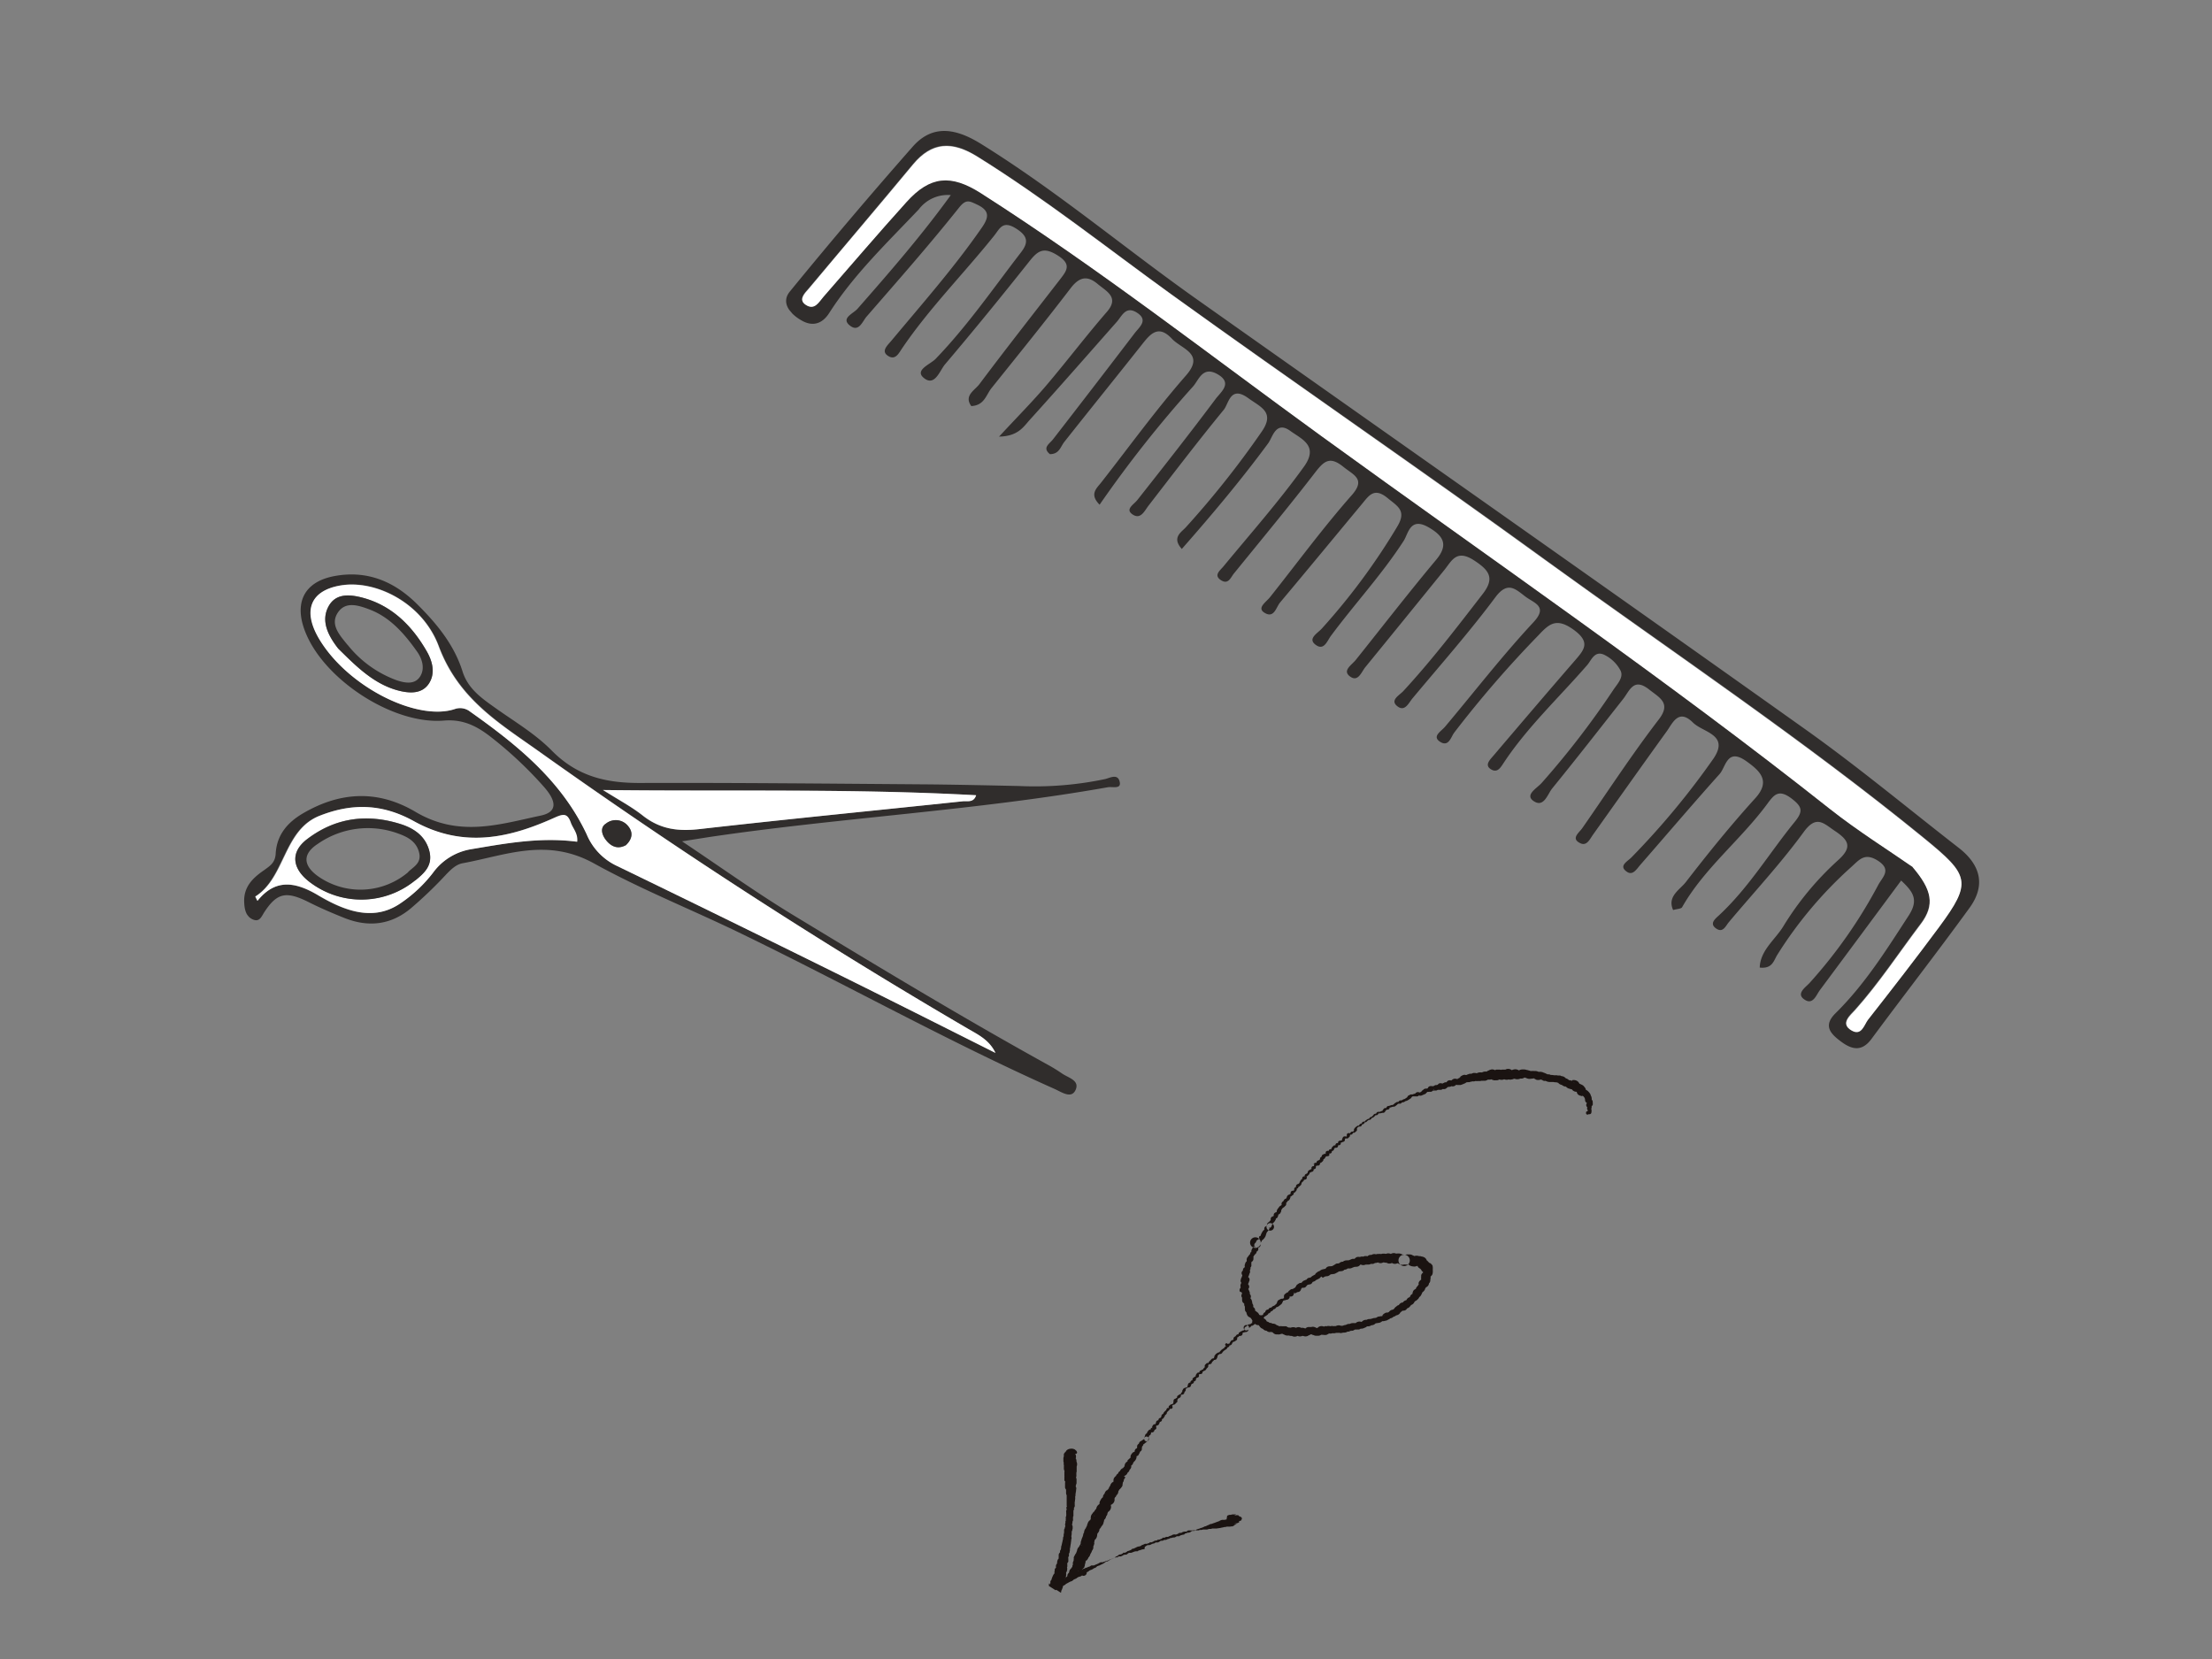 <svg id="レイヤー_1" data-name="レイヤー 1" xmlns="http://www.w3.org/2000/svg" viewBox="0 0 512 384"><rect x="0" y="0" width="512" height="384" fill="#808080" stroke="none"/><defs><clipPath id="clip-path"><path class="cls-1" d="M160.19 59.59l129.26 158.05-133.29 115.07L26.9 174.66 160.19 59.59z"/></clipPath><clipPath id="clip-path-2"><path class="cls-1" d="M172.44 59.55l106.19-71.68 191.75 227.99-106.19 71.67L172.44 59.55z"/></clipPath><clipPath id="clip-path-3"><path class="cls-1" d="M235.79 252.26l132.34-6.21 6.83 117.03-132.33 6.21-6.84-117.03z"/></clipPath><style>.cls-1{fill:none}.cls-3{fill:#302d2c}.cls-4{fill:#fff}.cls-7{fill:#1a1311}</style></defs><g clip-path="url(#clip-path)"><path class="cls-3" d="M157.78 194.68c9.33 6.23 17.36 12 25.72 17.07 19.56 11.87 39.14 23.7 59.1 34.74a36.51 36.51 0 013.24 2c1.44 1 4.19 1.57 3.08 3.88-1 2-3.17.42-4.87-.34-24.83-11.06-48.77-24.48-73.28-36.32-11.05-5.33-22.43-9.87-33.21-15.82-11-6.11-20.53-1.9-30.48-.08-1.81.33-3.18 1.94-4.52 3.35a96.74 96.74 0 01-7.36 7c-4.46 3.79-9.68 4.65-15.55 2.29-2.76-1.1-5.5-2.28-8.17-3.62-5.12-2.57-7.29-2.25-10.21 2.16-.77 1.15-1.16 2.62-2.92 1.75-1.45-.73-1.74-2.29-1.82-3.73-.24-3.81 2.12-5.89 4.66-7.64 1.38-1 2.48-1.7 2.62-3.73.23-4.44 2.81-7.29 6.17-9.29 8.18-4.83 17-5.87 26.18-.44 10.13 6 19.53 2.87 29 .87 3.78-.8 3.78-3.14.87-6.51A91.05 91.05 0 00114 170.89c-3.34-2.67-6.62-4.49-11.27-4.1-11.34.92-26.29-8.62-31.36-18.94-3.75-7.64-1.49-13.15 6.16-14.53 7.05-1.28 13.39.92 19 6.5 4.55 4.52 8.56 9.36 10.53 15.59 1.28 4.09 4.56 6.29 7.63 8.48 4.42 3.15 9.11 5.89 13 9.82 6.11 6.21 13 7.56 20.66 7.52 21.46-.07 43 .15 64.44.31 7.66.05 15.34.23 23 .39a79 79 0 0020-1.6c1.14-.28 3-1.36 3.39.7.35 1.69-1.7 1-2.76 1.19-30.44 5.4-61.68 7-92.3 11.53l-6.32 1m72.66 49c-1.44-3-4-4.23-6.41-5.63q-51-29.79-99.39-64.3c-9-6.43-18.51-12.1-23.06-24.28-3.78-10.05-14.6-15.38-22.6-14.08-7.09 1.15-9 5.83-5 12.49 6.65 11.1 22.68 19.08 31.32 16.17a3.71 3.71 0 013.49.55c10.78 7.65 21.11 15.9 27 28.45a14.09 14.09 0 007 7.31q25.29 12.21 50.49 24.71c12.41 6.11 24.77 12.39 37.16 18.59m-90.95-60.87c3.6 2.28 6.56 3.82 9.16 5.88 4.24 3.37 8.51 3.7 13.3 3.15 20.24-2.3 40.54-4.27 60.81-6.42 1.05-.11 2.52.39 3.08-1.4-28.61-1.58-56.91-.87-86.38-1.21m-6 12c.21-2-1-3.08-1.47-4.42-.79-2.22-1.74-2.08-3.7-1.19-10.29 4.65-21 7.26-32.63.82-7.52-4.17-14.53-4.1-21.82-1.23-8.37 3.33-7.91 14.3-14.83 18.68l.5 1c3.92-4.88 8.33-4.67 14-1.32 6 3.59 12.69 6.18 18.92 2a32.72 32.72 0 007.69-7.16 13.69 13.69 0 018.72-5.45c8-1.35 16-2.88 24.65-1.75"/><path class="cls-4" d="M230.44 243.73c-12.38-6.21-24.76-12.45-37.17-18.59q-25.2-12.45-50.48-24.71a14 14 0 01-7-7.31c-5.92-12.55-16.24-20.8-27.05-28.45a3.71 3.71 0 00-3.49-.55C96.57 167 80.58 159.05 73.92 148c-4-6.66-2.08-11.34 5-12.49 8-1.3 18.85 4 22.61 14.09 4.55 12.21 14 17.81 23.07 24.24q48.4 34.45 99.4 64.25c2.41 1.4 5 2.62 6.41 5.63M78.29 150.13c4.08 4 8.39 8.45 14.4 9.82 2.45.57 5 .53 6.5-1.61 1.64-2.3 1-5.13-.41-7.57-3.42-6-8.06-10.52-14.57-12.35-3.25-.87-6.63-1.18-8.28 2.16-1.56 3.16-.13 6.36 2.36 9.54m66.64 45.46c1.24-1.2 1.74-2.68.59-4.18a3.66 3.66 0 00-5.09-.88l-.19.14c-1.31.83-1 2.4-.05 3.71 1.37 1.8 3 2.2 4.74 1.24"/><path class="cls-4" d="M139.58 182.86c29.44.36 57.75-.37 86.37 1.21-.57 1.79-2 1.29-3.08 1.4-20.27 2.14-40.57 4.12-60.81 6.42-4.8.55-9.05.21-13.3-3.15-2.62-2.06-5.56-3.6-9.15-5.88m-6.02 11.97c-8.64-1.12-16.62.41-24.64 1.75a13.66 13.66 0 00-8.73 5.46 32.19 32.19 0 01-7.67 7.15c-6.24 4.17-12.89 1.58-18.94-2-5.65-3.36-10.06-3.57-14 1.32-.18-.33-.34-.67-.49-1 7-4.36 6.5-15.36 14.87-18.68 7.25-2.87 14.27-2.94 21.81 1.23 11.61 6.44 22.35 3.82 32.64-.82 2-.88 2.9-1.05 3.7 1.18.47 1.34 1.68 2.45 1.47 4.43m-37.52 8.95c2.07-1.7 4.14-3.49 3.26-6.86s-3.38-5.1-6.31-6.11c-8.21-2.68-15.59-1.48-22 3.41-4 3.07-3.49 7 1.11 10.26a19.64 19.64 0 0023.92-.75"/><path class="cls-3" d="M78.29 150.13c-2.49-3.19-3.92-6.39-2.36-9.55 1.65-3.34 5-3.07 8.28-2.15 6.52 1.82 11.15 6.39 14.58 12.35 1.4 2.43 2 5.23.4 7.57-1.51 2.14-4 2.17-6.5 1.61-6-1.38-10.31-5.81-14.39-9.83m2.16-.87a25.76 25.76 0 0011.45 8.23c2 .66 4.12.95 5.31-.87s.53-4.08-.67-5.78c-2.9-4.11-6.2-7.91-10.92-9.73-2.62-1-5.61-2-7.4.64-1.91 2.81.37 5.23 2.22 7.53m64.48 46.3c-1.75 1-3.37.55-4.74-1.24-1-1.3-1.26-2.87.05-3.7a3.64 3.64 0 015.13.55l.15.19c1.14 1.5.65 3-.59 4.18m-48.83 8.23a19.68 19.68 0 01-23.93.74c-4.58-3.21-5.13-7.18-1.11-10.26 6.39-4.89 13.77-6.11 22-3.41 2.94 1 5.45 2.76 6.32 6.11s-1.16 5.11-3.25 6.82m-1.69-1.91c1.1-1.17 3.2-2 2.57-4.54s-2.62-3.6-4.72-4.36a20.27 20.27 0 00-18.72 2.34c-3.87 2.5-3.41 5.46 1 8.13a17.1 17.1 0 0019.86-1.53"/></g><g clip-path="url(#clip-path-2)"><path class="cls-3" d="M220.23 45.17a8.42 8.42 0 00-7.57 3.3c-7.32 7.71-15.07 15.13-20.74 24-1.68 2.62-3.93 3.09-6.3 1.75-2.62-1.45-5-4.08-2.78-6.76q13.88-17 28.4-33.49c4.72-5.38 10.24-4.15 15.87-.64 17.65 10.95 33.28 24.2 50.08 36.06 46.81 33.1 93.81 66.08 140.59 99.36 12.27 8.72 23.79 18.32 35.64 27.53 5.12 4 6.16 8.73 2.49 13.81-7.42 10.23-15.22 20.24-22.74 30.4-2.14 2.88-4.37 2.55-6.91.69s-4.37-3.73-1.4-6.65c6.87-6.79 11.81-14.72 16.93-22.6 2.43-3.73.95-5.58-1.74-8.12-6.4 8.65-12.59 17-18.82 25.38-.83 1.12-1.54 3.34-3.35 2.3-2.39-1.39 0-2.91 1-4a112.34 112.34 0 0015.8-22.53c1-1.95 3.29-3.59 0-5.73-3.12-2-4.36-.16-6.22 1.49a95 95 0 00-17.05 20.24c-.87 1.36-1.11 3.32-4.09 3 .1-3.95 3.53-6.43 5.4-9.46a69.6 69.6 0 0112.75-15.41c3.34-3 2.46-4.62-.76-6.76-2.61-1.74-4.26-3.8-7.22.26-5.28 7.24-11.49 13.91-17.3 20.83-.78.92-1.38 2.62-3 1.47s-.1-2.28.78-3.1c6.93-6.48 11.6-14.4 17.45-21.56 2-2.47 1.74-3.49-.71-5.38-3-2.28-4.07-.93-5.67 1.25-6.1 8.28-14.62 14.93-19.69 23.89-.21.38-1.19.39-2.08.65-1.43-3.14 1.56-4.7 2.92-6.44 5.11-6.62 10.4-13.16 16.07-19.41 3.65-4 1.18-6.31-2.06-8.61-4.48-3.18-4.7 1.37-6.19 3-6.21 6.93-12.22 14-18.33 21-.87 1-1.74 2.55-3.12 1.6-2-1.39.14-2.35 1.12-3.38a180.69 180.69 0 0018.94-22.83c3.75-5.57-2.42-6-4.76-8.32-3.29-3.26-4.66 0-6 1.93-5.78 8-11.43 16-17.12 24-.72 1-1.44 2.73-2.94 2-2.27-1.08-.34-2.38.44-3.49 5.86-8.41 11.44-17 17.71-25.16 2.92-3.79.21-5-2.19-6.9-3.65-2.91-4.54.23-6.05 2.15-5.44 6.91-10.85 13.86-16.42 20.7-1.08 1.33-1.91 4.47-4.22 3s.68-3 1.82-4.31a196 196 0 0016.48-21.4c.93-1.41 2.48-2.92 1.75-4.51a8.36 8.36 0 00-3.62-3.61c-2.39-1.26-3.15 1.18-4.1 2.27-6.51 7.49-13.88 14.39-19.32 22.61-.74 1.12-1.48 2.48-3 1.52s-.21-2.19.59-3.13c6.29-7.39 12.57-14.77 18.93-22.1 2.13-2.47 3.56-4.17-.28-7-4.1-3-5.77-1.38-8.25 1.25a254.39 254.39 0 00-19.48 22.52c-.75 1-1.27 3.43-3.3 2.08-1.86-1.24.26-2.37 1.18-3.45 6.8-8.08 13.24-16.43 20.47-24.19 3.49-3.74.08-4.43-1.94-6-2.28-1.74-4.06-3.55-6.87.21-6 8.06-12.77 15.71-19.23 23.46-.88 1.08-1.75 3.14-3.49 1.75s.49-2.5 1.41-3.49c6.62-7.17 12.46-14.83 18.38-22.48 2.87-3.7 1.48-5.51-2.05-7.8-4.05-2.61-5.12.13-6.85 2.27q-9.15 11.3-18.32 22.53c-.87 1.11-1.61 3.34-3.35 2.2-2.14-1.42.26-2.74 1.24-4 6.17-7.72 12.22-15.54 18.56-23.12 2.91-3.49 1.67-5.53-1.79-7.52-4.27-2.44-4.66 1.48-5.73 3.14-5 7.74-11.34 14.58-16.85 22-.82 1.09-1.54 3.37-3.34 2.2-2.3-1.5.26-2.77 1.28-3.94a148.94 148.94 0 0017.52-23.73c2.06-3.56-.06-4.54-2.36-6.44-3.09-2.55-4.32-.53-5.87 1.33-6.33 7.62-12.63 15.27-19 22.86-.94 1.12-1.38 3.83-3.7 2.31-1.65-1.09.45-2.41 1.33-3.49 6.29-7.91 12.21-16 18.95-23.65 3.33-3.77.45-4.64-1.94-6.59-3-2.41-4.36-1.45-6.35 1.1-6.16 8-12.61 15.77-19 23.64-.74.94-1.29 2.62-3 1.49s-.19-2.21.6-3.16c6.31-7.64 12.87-15.07 18.64-23.09 3.49-4.86-.53-6.37-3.13-8.26-3.38-2.47-4.12 1.44-5.14 2.83-6.16 8.36-12.86 16.36-20 24.47-2.36-2.62-.19-3.81.92-5a212.74 212.74 0 0017.58-22.16c3.13-4.53-.28-5.67-3.07-7.71-4.23-3.1-4.55 1.24-5.72 2.66-6 7.3-11.72 14.83-17.5 22.3-.87 1.17-1.74 3.08-3.49 2-2-1.24.11-2.3 1-3.43 6.11-7.74 12.22-15.51 18.1-23.37 1.22-1.64 4-3.66.5-5.7s-4.37 1.28-5.7 2.78a273.27 273.27 0 00-21.65 27.39c-2.43-2.44-.7-3.77.37-5.14 6.49-8.28 12.64-16.8 19.6-24.74 4.51-5.13-1-6.11-3.27-8.57-3.09-3.28-4.94-1.1-6.83 1.29-6 7.58-12.09 15.1-18.08 22.68-.87 1.14-1.14 2.77-3.29 2.78-1.87-1.53-.06-2.38.76-3.49q9.47-12.21 18.84-24.49c1.08-1.42 3.22-3 .62-4.72s-3.49.6-4.68 2c-6.72 7.61-13.41 15.26-20.24 22.8-1.43 1.58-2.66 3.75-7.07 3.84 4.19-4.53 7.73-8.09 10.95-11.87 4.75-5.59 9.15-11.41 14-17 2.94-3.38-.05-4.72-2.17-6.49-2.45-2.05-4.25-1.49-6.11.87-6 7.85-12.21 15.52-18.42 23.26-1.27 1.58-1.63 4-4.68 4.16-1.83-2.51 1-3.74 2-5.24 6.05-8.06 12.28-16 18.48-24 1.53-2 2.84-3.49-.36-5.55s-4.58-1.33-6.55 1.13c-6.41 8.07-12.94 16.09-19.65 24-1.19 1.41-2.3 5-4.67 3.33-2.71-1.92 1.21-3.27 2.49-4.59 7.41-7.69 13.34-16.33 19.76-24.65 1.8-2.32 1.59-3.8-1.13-5.52-3.18-2-3.79.08-5.15 1.74-7 8.73-15 16.79-21.24 26-.73 1.07-1.47 2.66-3 1.88-2.08-1.11-.43-2.52.47-3.59 7.17-8.6 14.59-17 20.94-26.17 1.68-2.4 2-4-1.14-5.45-1.75-.81-2.5-1.25-4.11.78-6.82 8.57-14.12 16.84-21.33 25.14-1 1.1-1.81 3.82-3.94 2.1s.88-2.75 1.84-3.91C205.91 63 213.26 54.59 220.19 45m222.48 155.55c4.43 5.17 5.28 8.72 1.91 13.2-5.05 6.66-9.6 13.62-15.22 19.93-1.13 1.26-3.49 3.12-.87 4.68 2.37 1.41 2.95-1.28 3.86-2.43 5.56-7.1 11.09-14.22 16.43-21.45 7.76-10.47 7-12-3.49-20.59-28-22.84-58.3-43.12-87.7-64.42C329 108.72 299.7 88.64 271 68c-14.83-10.73-29.14-22.09-44.85-31.85-5.8-3.61-10.47-3.39-14.83 1.83-8 9.59-16.07 19.19-24.11 28.72-1 1.15-2.48 2.56-.8 3.72 2.1 1.45 3.07-.58 4.16-1.82 6.39-7.33 12.7-14.69 19.2-21.93 5.48-6.1 10.27-6.5 17.18-2.09 27.41 17.5 52.77 37.31 78.89 56.26 39.38 28.53 79.66 56.16 117.66 86.24 6.53 5.17 13.74 9.68 19.19 13.46"/><path class="cls-4" d="M442.73 200.7c-5.41-3.78-12.63-8.29-19.2-13.47-38-30.09-78.27-57.7-117.65-86.27C279.75 82 254.4 62.19 227 44.69c-6.9-4.37-11.7-4-17.18 2.09C203.29 54 197 61.39 190.61 68.7c-1.08 1.24-2.07 3.27-4.16 1.83-1.69-1.16-.18-2.62.79-3.73 8-9.59 16.14-19.1 24.12-28.73 4.36-5.23 9-5.42 14.83-1.82 15.7 9.76 30 21.13 44.84 31.84 28.7 20.7 58 40.77 86.59 61.53 29.39 21.3 59.7 41.58 87.7 64.41 10.53 8.6 11.25 10.11 3.49 20.6-5.35 7.22-10.88 14.35-16.45 21.44-.87 1.16-1.48 3.85-3.84 2.43-2.62-1.55-.25-3.42.87-4.68 5.63-6.3 10.17-13.27 15.21-19.92 3.38-4.46 2.52-8-1.91-13.2"/></g><g clip-path="url(#clip-path-3)"><path class="cls-7" d="M367.09 257.44l.1-.12a1.57 1.57 0 01.25-.14.19.19 0 00.09-.05v.05a.71.71 0 010-.29v.11a.71.71 0 01-.1-.14.77.77 0 01-.07-.16v-.23a.92.92 0 00.05-.28.09.09 0 000 .07h-.05a.81.81 0 01-.2-.39v-.24a.91.91 0 01.11-.22l.13-.15.13-.14a.24.24 0 00-.06.11.24.24 0 000 .12v.1a1 1 0 010-.34v.15a.55.55 0 00.14.17 1 1 0 01-.3-.12.86.86 0 01-.18-.14.78.78 0 01-.23-.73v-.16a.24.24 0 000 .12v.11a1.52 1.52 0 01-.09-.28v-.06l-.07-.1-.07-.1-.16-.2c-.11-.12 0 0-.06-.05l-.12-.09-.1-.09h-.05c.09.11 0 0 .07.07l.11.09h.05-.33l-.22-.11a.83.83 0 01-.15-.11.91.91 0 00.16.11l.1.05h-.09l-.24-.07-.19-.09a1 1 0 01-.3-.27l-.11-.19a1 1 0 01-.08-.31v-.45a.58.58 0 00.06.29.87.87 0 00.19.28h-.05c-.2-.2-.24-.28-.21-.23s0 .05.07.06l.08.07a1.65 1.65 0 01-.44-.22c.18.12-.07 0 .13.09a1.19 1.19 0 00.42.11h-.43a1.22 1.22 0 01-.26-.06 1.44 1.44 0 01-.41-.21.49.49 0 01-.13-.12.86.86 0 01-.14-.18 1.28 1.28 0 01-.11-.2c0-.09-.06-.11 0 0a.76.76 0 00.18.22 1.45 1.45 0 01-.22-.21 2.39 2.39 0 01-.21-.34l.16.19a.79.79 0 00.29.18 1 1 0 00.34.09 1.13 1.13 0 00.26 0h-.08a.65.65 0 01-.2.05 1.23 1.23 0 01-.54 0 1.27 1.27 0 01-.39-.12h-.06a1.42 1.42 0 01-.36-.14 1.2 1.2 0 01-.38-.29 1.17 1.17 0 01-.17-.28 1.29 1.29 0 01-.12-.38.41.41 0 00.08.19.85.85 0 00.24.26 1.28 1.28 0 00.23.14l.19.06h-.12a2 2 0 01-.4-.1h-.09l.19.07a1.71 1.71 0 01-.83-.25 1.48 1.48 0 01-.3-.26l-.11-.15-.1-.17s-.07 0 .18.2a1.07 1.07 0 00.36.2 1 1 0 00.23.06h-.09a1.81 1.81 0 01-.65-.11 1.43 1.43 0 01-.49-.32 1.66 1.66 0 01-.35-.62 1 1 0 00.31.35 1.29 1.29 0 00.33.17l.24.05h.11a2.18 2.18 0 01-.51 0 1.68 1.68 0 01-.32-.09h-.11l-.16-.08h-.38.09a2.32 2.32 0 01-.46-.07h-.75a1.86 1.86 0 01-.87-.18 1 1 0 01-.29-.16 1.17 1.17 0 00.24.09h-.25a.64.64 0 01-.23 0 1.66 1.66 0 01-.29-.1l-.13-.08c-.14-.1-.18-.1 0 0 0 0 .22.06.11 0l-.22-.06a1.15 1.15 0 01-.25-.12c-.09 0-.08 0 .15.05a2.47 2.47 0 01-.52-.18h.11a2.21 2.21 0 00.59 0 1.09 1.09 0 00.25-.1v-.06l-.16.13a1.53 1.53 0 01-.67.28 1.78 1.78 0 01-.65 0 1.61 1.61 0 01-.48-.22 1.38 1.38 0 01-.26-.22c-.05 0-.06-.05 0 0a.81.81 0 00.39.2c.23.06.16 0 .06 0a1.72 1.72 0 01-.45-.16.72.72 0 00.21.05H355a2 2 0 01-.65.07h.12a.37.37 0 01-.35-.37.38.38 0 01.31-.42.37.37 0 01.42.31v.11a.36.36 0 01-.32.35l-.21.05a2.53 2.53 0 01-.55 0 1.83 1.83 0 01-.45-.15 1.18 1.18 0 01-.19-.11l-.12-.09a.91.91 0 00.22.11 1 1 0 00.24.05h-.24c-.23-.06-.32-.09-.24-.08a2.49 2.49 0 01-.37-.09h-.07a1.22 1.22 0 00.27 0h.07l-.38.05a.58.58 0 01-.51-.67.59.59 0 111.17.16.58.58 0 01-.51.51.86.86 0 00.41-.16l.07-.06-.14.13a1.4 1.4 0 01-.61.33 1.51 1.51 0 01-.52 0h-.39.46a1.45 1.45 0 01-.29.11 1.28 1.28 0 01-.34.06 1.43 1.43 0 01-.76-.13 1.27 1.27 0 01-.41-.31l-.12-.15-.11-.16a.93.93 0 00.18.16 1.21 1.21 0 00.87.21c-.17 0 .39-.07.35-.09.16-.08.16-.1.15-.09l-.17.12a1.4 1.4 0 01-.79.28h.16a1.8 1.8 0 01-.47.12h.08a1.74 1.74 0 01-.45.11 1.28 1.28 0 01-.55 0 1.34 1.34 0 01-.81-.54l-.08-.1.09.08a1.17 1.17 0 00.45.21 1.14 1.14 0 00.81-.12.81.81 0 00.24-.17c-.09.11-.18.22-.28.32a1.17 1.17 0 01-.42.27 1.31 1.31 0 01-.73.09 1.23 1.23 0 01-.46-.14l-.17-.1-.1-.06a1 1 0 00.44.13h-.26a1.06 1.06 0 00.42-.12.42.42 0 00.14-.09 1.41 1.41 0 01-.37.27 1.32 1.32 0 01-.7.14 1.52 1.52 0 01-.55-.13 1.2 1.2 0 01-.37-.23l-.06-.06.09.06a1.19 1.19 0 00.42.11c-.22.1.53-.2.43-.22a.24.24 0 00.1-.1c0 .07-.1.14-.15.21a.88.88 0 01-.25.22 1.37 1.37 0 01-.64.25h-.37a1.26 1.26 0 01-.58-.07 1.17 1.17 0 01-.46-.26l-.12-.14-.13-.15v-.06h.05a.8.8 0 00.34.18c.52.08.47 0 .53 0a1.66 1.66 0 01-.42.12 1 1 0 00.29-.1l.12-.08-.08.07a1.58 1.58 0 01-.51.28 1.4 1.4 0 01-.28.06h-.59.1l-.28.15a1.65 1.65 0 01-.36.11h-.58a.86.86 0 01-.32 0h-.22.21c.27-.05.2-.07 0 0l-.19.07h-.64a.92.92 0 01-.33 0 1.14 1.14 0 01-.32-.07h.3a1.71 1.71 0 01-.38.13 1.21 1.21 0 01-.38 0h-.23.15l-.23.07h-.14a2 2 0 01-.34.12h-.36a1.39 1.39 0 01-.74 0 .93.93 0 00.29-.05s.38-.21.3-.19l-.15.22a1.25 1.25 0 01-.3.26c-.26.13-.36.12-.24.09s0 0-.29.14 0 0-.06 0l-.12.06-.17.07-.2.06h-.51a1.15 1.15 0 01-.55-.08 1.48 1.48 0 01-.27-.16h-.05a.49.49 0 00.2.05.82.82 0 00.41-.05.38.38 0 00.13-.09 2.09 2.09 0 01-.22.2 1.23 1.23 0 01-.35.16 1 1 0 00.21-.1 1.64 1.64 0 01-.33.26 1.06 1.06 0 01-.55.13 1 1 0 01-.44-.14l-.23-.15-.06-.05h.11a.85.85 0 00.5 0 .53.53 0 00.26-.19l-.08.15-.13.17a.78.78 0 01-.41.27 1.36 1.36 0 01-.29.06h-.19l-.37.16a.45.45 0 00.19-.11l-.13.15a1.2 1.2 0 01-.21.17.87.87 0 01-.52.14.92.92 0 01-.43-.11l-.14-.09-.14-.09h.07a.87.87 0 00.48 0 .52.52 0 00.24-.2 1.34 1.34 0 01-.12.24.75.75 0 01-.28.28.84.84 0 01-.41.14h-.67a1.06 1.06 0 01-.34.16H332a.65.65 0 01-.34 0h-.1c.16 0 .19-.1.3-.2V252a.17.17 0 01-.05.12 1 1 0 01-.15.33c0 .07-.46.3-.4.26h-.45a1.09 1.09 0 01-.44 0h.06s.09-.06.06-.05l-.09.08a.74.74 0 01-.13.12l-.16.08c.17-.1.12-.11.11-.08a1.43 1.43 0 01-.14.2.86.86 0 01-.26.2h-.07s-.19.1-.35.16l-.33.14a.74.74 0 01-.39.05.46.46 0 01-.23-.06.88.88 0 01-.2-.09 2.2 2.2 0 00.26-.05h.06l-.11.12a.86.86 0 01-.14.13.66.66 0 01-.24.11.91.91 0 01-.32 0H327l-.1.06a.74.74 0 01-.22.14.23.23 0 00.09-.08 1.11 1.11 0 01-.09.19.77.77 0 01-.18.18l-.1.06a1.79 1.79 0 01-.34.22 2.43 2.43 0 01-.29.18 1.36 1.36 0 01-.43.14l-.19.12-.11.08a.64.64 0 01-.3.08.91.91 0 01-.33 0 .36.36 0 00.19-.08l-.09.12-.12.13a.55.55 0 01-.23.14 1 1 0 01-.35 0h-.08l-.15.09h-.06a1.18 1.18 0 01-.11.13l-.12.12c-.07.05-.12.07-.1.05l-.09.09a.9.9 0 01-.26.17.64.64 0 01-.36.06h-.1a.34.34 0 01-.15.06l-.17.05-.16.07h-.22c.08 0 0-.05 0 0a1.83 1.83 0 01-.08.25.7.7 0 01-.22.2.76.76 0 01-.2.06h-.21l-.08.09-.09.09-.11.09c.06-.05 0-.05 0 0a.91.91 0 01-.11.22.58.58 0 01-.2.18.55.55 0 01-.18.06h-.29l-.22.08h-.14a.52.52 0 01-.27.05H319s.15-.07.09 0l-.08.15a.49.49 0 01-.12.13.52.52 0 01-.22.14h-.29a1 1 0 01-.15.2l-.11.08-.15.15a.92.92 0 01-.27.16c-.18.05-.26.1-.19.05a.75.75 0 00-.07.12l-.08.13a.86.86 0 01-.18.14.82.82 0 01-.31.07h-.06l-.3.2a1.14 1.14 0 01-.15.17l-.14.11a.49.49 0 01-.23.06h-.19a.1.1 0 00.07-.05.17.17 0 000 .1.57.57 0 01-.2.3.84.84 0 01-.29.13h-.11a.66.66 0 01-.06.2.36.36 0 01-.13.19.5.5 0 01-.29.12h-.27l-.08.06-.15.11c-.06 0-.06.08-.2.25s-.11.09 0 0 0-.06 0-.06v.45a.34.34 0 01-.13.24l-.1.1-.07.05-.16.13a.78.78 0 01-.2.11h-.25a1.3 1.3 0 01-.08.17.65.65 0 01-.13.16.49.49 0 01-.35.11 1.26 1.26 0 01-.27 0 .25.25 0 00.12-.16v.11a.88.88 0 010 .23.38.38 0 01-.1.29l-.07.06-.12.14-.1.1a.53.53 0 01-.35.12l-.28-.05-.17-.05c.11 0 .17-.08.16-.09v.11a.29.29 0 01-.05.13s-.14.17-.1.13a.11.11 0 000-.08v.29a.46.46 0 01-.17.28l-.19.1-.22.05-.11.07-.27.08v-.07.06a1.13 1.13 0 010 .26.4.4 0 01-.18.26.6.6 0 01-.29.08h-.3l.15-.09c.15-.09 0-.09 0 0v.22a.43.43 0 01-.37.44.81.81 0 01-.31 0l-.07.07-.14.14a1.14 1.14 0 01-.06.25.61.61 0 01-.32.27l-.17.07v.19a.66.66 0 01-.09.19.51.51 0 01-.34.17h-.46l.12-.06a.21.21 0 00.12-.17.21.21 0 000 .11l.06.24a.45.45 0 010 .28c-.13.18-.19.15-.29.21h-.28a1 1 0 01-.32.15c.09 0 0-.05 0 0a.79.79 0 01-.11.29.67.67 0 01-.27.23l-.11.08v-.06a.53.53 0 010 .25.5.5 0 01-.13.22l-.07.07-.15.13-.12.11a.72.72 0 01-.2.09l-.16.05.06-.05v.09a.54.54 0 010 .18.54.54 0 01-.24.29.51.51 0 01-.3.06h-.23l-.15.14-.08.07s.06-.1.05-.1v.13a.38.38 0 010 .15.45.45 0 01-.15.33.84.84 0 01-.31.12h-.32l.13-.07c.13-.07.1-.21.08-.18v.12a.61.61 0 01.05.3.42.42 0 01-.2.34.62.62 0 01-.22.1h-.19.07a.59.59 0 01-.19.13c-.11.06-.18.07-.2.09s.06-.05 0-.05v.16a.72.72 0 01-.09.2l-.08.1-.16.16-.08.09a.85.85 0 01-.19.14l-.21.08c.06 0 .09-.21.08-.18v.11a1.4 1.4 0 01.09.29c.09 0-.17.43-.21.39a.67.67 0 01-.34.1h-.31a.23.23 0 00.19-.16 1.13 1.13 0 010 .26.71.71 0 01-.29.37l-.14.09a2 2 0 01-.13.25c0 .05-.07.11 0 .05a2.76 2.76 0 01-.08.27.85.85 0 01-.14.19l-.12.09-.11.1-.17.15-.08-.2h-.1c0-.05.05 0 .11-.15s0-.05 0 0v.22a.37.37 0 01-.06.27.47.47 0 01-.21.23 1.28 1.28 0 01-.24.11.23.23 0 00.09-.12v.14a.74.74 0 010 .21.47.47 0 01-.12.19l-.13.17-.06.09a.69.69 0 01-.3.2l-.33.05h-.06l.12-.06a.25.25 0 00.1-.23 2 2 0 01.07.23.47.47 0 010 .33.7.7 0 01-.2.22l-.19.13a.62.62 0 01-.22.17l-.2.1h.05a.6.6 0 010 .19 1 1 0 01-.09.21.31.31 0 01-.09.19 1.13 1.13 0 01-.12.18.81.81 0 01-.28.17l-.16.09a.22.22 0 00.11-.1 1.14 1.14 0 01-.35.49l-.13.1.07-.16c.07-.16 0-.07 0-.06l.07.18a.49.49 0 010 .24.6.6 0 01-.16.35l-.2.17c-.06.05.08 0-.19.18a1 1 0 01-.24.14l-.24.34-.12.17v-.05a1.22 1.22 0 010 .27.55.55 0 01-.1.25 1.51 1.51 0 01-.11.22.78.78 0 01-.25.26l-.23.08h-.13a.33.33 0 00.16-.15.28.28 0 000-.13.81.81 0 010 .22.62.62 0 01-.07.33.58.58 0 01-.05.2 1 1 0 01-.13.25.81.81 0 01-.34.21l-.23.07.09-.05a.39.39 0 00.13-.21v.12a1 1 0 010 .24.57.57 0 01-.11.22l-.1.18-.06.09-.13.16-.14.14a1.19 1.19 0 01-.2.19l-.13.08c.06 0 .08-.15.07-.09a1.07 1.07 0 01-.06.3c-.06.11-.08.13-.05.09a.94.94 0 01-.11.32.67.67 0 01-.34.3l-.2.07c-.08 0-.16.05-.07 0s.2-.21.18-.21 0-.11 0-.11a1.22 1.22 0 010 .27.68.68 0 01-.11.34l-.06.08-.11.18-.11.15-.1.12-.07.07-.1.17-.08.16v.11a1.71 1.71 0 00-.13.38 1.8 1.8 0 01-.08.21l-.06.1-.11.18-.09.14-.15.16c-.07.06-.1.1-.07.05s-.13.2-.19.21l-.19.12c-.08 0-.1.08 0-.05v.19a.75.75 0 01-.07.12 2 2 0 01-.24.26.31.31 0 00.07-.21v.07a.53.53 0 010 .25 1.23 1.23 0 00-1.06-1.38 1.23 1.23 0 10-.32 2.44 1.23 1.23 0 001.34-.86v.07a1.13 1.13 0 010 .26.68.68 0 01-.39.44 1.48 1.48 0 01-.41.12h-.07l.12-.06c.12 0 .17-.21.14-.13v.09l-.06.1v-.27a1 1 0 01.15.32c.11 0-.06.59-.1.56a1 1 0 01-.31.25c-.12.06-.18.1-.13.06a.62.62 0 00.15-.17v-.08a1.5 1.5 0 010 .3.91.91 0 01-.39.53c-.1 0-.13.09 0 0s0 0-.05.07a.76.76 0 01-.11.14c-.07.07 0 .06 0 0a1.44 1.44 0 01-.23.32.38.38 0 000-.15.54.54 0 01.05.22.51.51 0 010 .3v.05a.77.77 0 01-.24.63 1.89 1.89 0 01-.27.2l.09-.1c.08-.16 0-.06 0 0l-.06.2a1.7 1.7 0 010 .22 1.4 1.4 0 010 .29.68.68 0 010 .28.85.85 0 01-.29.43l-.21.13c-.08 0-.15.09 0 0a.47.47 0 00.15-.39v-.1a1.92 1.92 0 01.14.33.74.74 0 01-.11.56.8.8 0 01-.31.27l-.17.1a.47.47 0 00.19-.25.49.49 0 000-.41c0-.05 0 0 .09.09a.72.72 0 01.14.2c.11 0 .09.62.06.55a1.66 1.66 0 01-.16.33c0 .07.06-.18 0 .08l-.08.2v.05a1.14 1.14 0 01-.16.31c-.09.12-.12.17-.07.09s.05-.19 0 0a.43.43 0 010 .16v.1c.06-.09-.1-.44-.12-.42l.23.18a.8.8 0 01.26.43.78.78 0 01-.1.54l-.12.4v-.15a.69.69 0 01-.08.28c-.06.12-.08.17-.05.11s0-.16 0-.12a1 1 0 01.06.35s-.06-.28-.07-.24l.11.13a.9.9 0 01.18.43.88.88 0 01-.28.64l-.18.14-.13.09s.05 0 .16-.26c.06-.42 0-.23 0-.37l.11.15a1.17 1.17 0 01.11.33v-.12a1.23 1.23 0 01.14.25l.06.19a1.13 1.13 0 01.14.36.74.74 0 01-.09.54.8.8 0 01-.13.19v.06a.51.51 0 00.07-.17.61.61 0 00-.19-.54h-.06a1.46 1.46 0 01.3.17.82.82 0 01.36.59.89.89 0 01-.11.48 1.63 1.63 0 01-.11.17.5.5 0 000-.34 1.31 1.31 0 010 .28v.15c0-.06 0-.09-.13-.31s-.16-.13-.17-.15l.25.11a1 1 0 01.4.4 1.18 1.18 0 01.07.2l.05.21a.66.66 0 01.06.2.88.88 0 010 .23 1 1 0 01.1.17l.05.09a.85.85 0 01.09.31 2.16 2.16 0 010 .36.49.49 0 000-.17c-.07-.19 0 .09 0 .12v.2a.36.36 0 000-.09c-.12-.19-.12-.15-.15-.17h.07a1.3 1.3 0 01.23.18.84.84 0 01.27.46 1.31 1.31 0 010 .28l.07.13c0 .07.05.1 0 0s-.2-.15-.23-.18h.06a1.28 1.28 0 01.24.11c.09 0 .39.34.32.27s0 0 .05 0a1.16 1.16 0 01.34.39l.1.17v.05a1.12 1.12 0 01.13.24c0 .11.06.12 0 0a.74.74 0 00-.43-.26h-.06a2 2 0 01.49.06.87.87 0 01.67.67.72.72 0 010 .41v.23-.09c.15 0-.33-.66-.47-.62-.39-.11-.31 0-.36-.06h.56a1.4 1.4 0 01.6.25l.09.07.1.07.12.1a1.22 1.22 0 01.27.36l.06.16a.45.45 0 01-.21.59.45.45 0 01-.59-.22.43.43 0 01.22-.59.45.45 0 01.56.17c0-.05-.26-.26-.08-.1a.88.88 0 01.22.25l.06.08-.08-.08a.77.77 0 00-.31-.16h.14a1.24 1.24 0 01.47.15 1.15 1.15 0 01.43.43 1.6 1.6 0 01.1.23.56.56 0 00-.23-.25.94.94 0 00-.63-.14h.07l.29-.08a1.26 1.26 0 01.87.16c.45.38.32.4.41.51l.05.18a.59.59 0 00-.13-.19.92.92 0 00-.79-.27h-.14l.28-.14a1.27 1.27 0 01.67-.06 1.14 1.14 0 01.57.28l.14.14a1 1 0 00-.23-.12h.11l.23.09a1.24 1.24 0 01.45.25 1 1 0 01.2.21v.05a.49.49 0 00-.18-.14.75.75 0 00-.25-.09h.37a.65.65 0 00-.39 0l.24-.09a1.42 1.42 0 01.58 0h.91a1.28 1.28 0 01.49.22c.13.1.19.13 0 0s-.4-.1-.07 0a1.51 1.51 0 01.3.1c.11.06.13 0-.05 0a1.21 1.21 0 01.38 0l.34.08a.86.86 0 00-.39 0c-.13.05-.06 0 .11-.06a1.39 1.39 0 01.57-.12 1.23 1.23 0 01.77.23l.2.18.05.05a.47.47 0 00-.19-.12.94.94 0 00-.7 0c-.2.09-.11.07 0 0a1.13 1.13 0 01.38-.19c.36-.08.42-.08.12 0s-.11.06 0 0a1.49 1.49 0 01.45-.15 1.25 1.25 0 01.88.21 2.81 2.81 0 01.31.29 1 1 0 00-1-.07l.23-.14a1.43 1.43 0 01.64-.15 1.28 1.28 0 01.48.09l.15.05a2 2 0 01.41.13h-.21a.82.82 0 00-.35 0l.18-.09a2.37 2.37 0 01.36-.09.91.91 0 00-.42.17l.16-.15a1.17 1.17 0 01.59-.29h.5a1.24 1.24 0 00.46-.06 1.44 1.44 0 01.74.17 1 1 0 01.2.13.84.84 0 00-.41-.11c-.2 0 .43 0 .45.08l.23.1a.9.9 0 00-.36-.05h.22c-.01 0 0 0 .19-.09 0 0 .5-.12.3-.08-.44.12-.39.19-.44.21a1.12 1.12 0 01.18-.2 1.28 1.28 0 01.7-.31 1.48 1.48 0 01.87.21l.2.15a.68.68 0 00-.21-.1c-.38-.1-.48-.06-.13-.06l.34.07h-.36s-.58.26-.43.22l.1-.12a1.28 1.28 0 01.45-.32l.23-.07.18.07a1.39 1.39 0 011.14.07c.17.1.25.13.1.06a1.11 1.11 0 00-.51 0 .67.67 0 00-.3.1 1.86 1.86 0 01.41-.23 1.44 1.44 0 01.65-.07l.31.06h-.2l.21-.05h.5a.62.62 0 00-.24.08 1.69 1.69 0 01.38-.19 1.43 1.43 0 01.82 0 1.34 1.34 0 01.37.16l.11.06a.44.44 0 00-.19-.07 1 1 0 00-.43 0 2.37 2.37 0 01.46-.11 2.44 2.44 0 01.54 0h-.06a.85.85 0 00-.35.08c-.16.08-.11.05.06-.06a1.51 1.51 0 01.65-.21h.24l-.23.09a.42.42 0 00-.12.08l.11-.11a1.43 1.43 0 011.09-.29l.26.05h-.32a.68.68 0 00-.31.14l.05-.05a1.32 1.32 0 01.32-.2 1.46 1.46 0 01.59-.14h.25a1.75 1.75 0 01.6.06l.14.05h-.35.39a1.75 1.75 0 00-.63.37l-.05.07.13-.28a1.21 1.21 0 01.62-.54 1.38 1.38 0 011.09.06l.34.22h-.08c.1-.07-.71-.12-.7-.06-.14.05-.08 0 0 0l.26-.09c.3-.1-.19.06-.17.07s0 0 .14-.11a1.62 1.62 0 01.37-.19 1.09 1.09 0 00-.4.27c0 .05 0 0 .16-.22a1.32 1.32 0 01.78-.43 1.6 1.6 0 01.75.09l.24.11a.87.87 0 00-.45-.06 1 1 0 00-.65.29c-.09.11 0 .05.06-.09a1.21 1.21 0 01.47-.4 1.33 1.33 0 01.92-.09 2 2 0 01.35.11.77.77 0 00-.37 0 1 1 0 00-.55.2c-.1.11-.06 0 .1-.11a1.35 1.35 0 01.51-.31h.13l.21-.09.34-.08h.27s-.26.06-.1 0a2.32 2.32 0 01.45-.06h.18a.86.86 0 00-.49.18c-.11.1-.07.06.09-.1a1.46 1.46 0 01.49-.31 1.76 1.76 0 01.33-.07h.1c-.1 0 0 0 .27-.07h.35c.11 0 .08 0-.26.07l.39-.13.21-.1s.23-.13-.06 0c-.43.35-.34.45-.37.48s0 0 0-.14a1.4 1.4 0 01.1-.35c-.05-.14.68-.71 1-.65a1.24 1.24 0 01.63.08l.19.06a.87.87 0 00-.39 0 .93.93 0 00-.64.29l.12-.15a1.26 1.26 0 01.47-.38 1.79 1.79 0 01.39-.13h.1a1 1 0 00-.41.27c-.1.12-.1.15-.1.15v-.11a1.25 1.25 0 011.24-.76 1.34 1.34 0 01.4.06h.05a1.12 1.12 0 00-.71.18.73.73 0 00-.26.29v-.05a.91.91 0 01.15-.27c0-.12.48-.44.36-.34s0 0 .08-.08l.2-.15s-.26.22-.22.21 0 0 .15-.24a1.47 1.47 0 01.32-.29l.26-.21c.18-.2 1.11-.3 1-.21l.29.07a.48.48 0 01.14.05.86.86 0 00-.45 0c-.54 0-.78.71-.78.8s0 .09 0 0v-.16a1 1 0 010-.43c.23-.42.6-.94 1.15-.87a1.22 1.22 0 01.46.06l.27.08h-.07a1.18 1.18 0 00-.83.24c-.16.16-.13.17-.08.06a1.3 1.3 0 01.18-.23c.18-.18.07-.11-.06.11a.31.31 0 00-.06.13v-.14a1.24 1.24 0 011-.87 1 1 0 01.35 0h.1a1.11 1.11 0 00-.25.05.84.84 0 00-.41.29c-.05.07 0 0 .07-.12a1.08 1.08 0 01.18-.24 1.64 1.64 0 00-.14.22 1.15 1.15 0 01.14-.32 1.09 1.09 0 01.56-.52 1.83 1.83 0 01.46-.12 1 1 0 00-.35.22l.08-.08.18-.15c-.07 0-.28.5-.21.44s0 .05 0 0a.67.67 0 010-.2 1.07 1.07 0 01.22-.6 1.44 1.44 0 01.54-.4l.22-.08a1.11 1.11 0 00-.32.25c-.11.17-.07.14 0 0a1.92 1.92 0 01.12-.25c.21-.31-.12.13-.08.34a.38.38 0 000 .15v-.08a1 1 0 01-.05-.29c-.08 0 .11-.69.26-.78a1.51 1.51 0 01.43-.32l.13-.06-.13.08c-.15.15-.15.17 0 0l.23-.19a1.09 1.09 0 00-.13.17.53.53 0 00-.08.17 2.14 2.14 0 01.09-.34 1 1 0 01.22-.35l.14-.16a2.34 2.34 0 01.24-.31 1.72 1.72 0 01.32-.34 1.35 1.35 0 01.33-.19.79.79 0 00-.24.21c-.29.32-.14.61-.12.81s.05.07 0 0l-.11-.16a1.16 1.16 0 01-.18-.51c-.09-.46.43-.93.64-1a2.06 2.06 0 01.35-.12h.14a.83.83 0 00-.46.36.67.67 0 00-.13.49v-.2a1.27 1.27 0 01.05-.51.61.61 0 000 .19 2 2 0 010-.35c0-.2.06-.26 0-.11s0 .06 0 .05a1.85 1.85 0 010-.47v-.3a1 1 0 01.26-.5 1.66 1.66 0 01.34-.25l.14-.08a.78.78 0 00-.3.41c-.08.4 0 0 0 .11v-.54a.81.81 0 010-.22 1.28 1.28 0 01.07-.34.21.21 0 000 .11c.07.12-.16.14.38.65a.77.77 0 00.24.12 3.45 3.45 0 01-.43-.12c-.06.05-.6-.35-.63-.53a.72.72 0 01-.09-.2v.06l-.08-.08-.08-.08c-.05-.05.23.16.07 0l-.2-.12-.14-.09a1 1 0 01-.41-.54.84.84 0 01-.07-.26.38.38 0 00.08.17c.06.16.62.41.4.3l-.21-.07-.12-.05h-.05L328 293h-.2l-.23-.05a1.35 1.35 0 00.49 0c.14 0 .14-.06.14-.06a2.21 2.21 0 01-.34.18 1.37 1.37 0 01-.8.06h-.11l-.24-.06a1.61 1.61 0 01-.49-.21 1 1 0 01-.21-.19.72.72 0 00.27.15l-.24-.09-.18-.09.16.05h-.28a1.29 1.29 0 01-.48 0H325a1.91 1.91 0 01-.58.06 1.22 1.22 0 01-.56-.17l-.19-.12.22.07a1.27 1.27 0 01-.5-.19l-.14-.09h.07s.4.08.25.07h-.35a1 1 0 00.5-.11c.11-.07 0 0-.08.06a1 1 0 01-.39.21 1.23 1.23 0 01-1-.11 1.27 1.27 0 01-.38-.35.94.94 0 00.61.18.84.84 0 00.34-.08l-.24.12a1.45 1.45 0 01-.51.11.72.72 0 00.29-.06h-.06a1.45 1.45 0 01-.29.11 1.19 1.19 0 01-.83 0 1.07 1.07 0 01-.41-.28l-.12-.13a.67.67 0 00.33.18c.58.08.23 0 .43 0l-.19.06a1.84 1.84 0 01-.41.05 1.69 1.69 0 01-.45-.07h-.2l-.3-.07h.14a1.59 1.59 0 00.42-.13l-.15.12a1.23 1.23 0 01-.54.23 1.32 1.32 0 01-.65-.08c-.23-.09-.29-.14-.23-.1a.83.83 0 00.35 0h-.2a2.9 2.9 0 01-.48.14 2.26 2.26 0 01-.52 0l-.21-.07a.73.73 0 00.36 0 .91.91 0 00.38-.19l-.12.13a1.25 1.25 0 01-.42.3 1.16 1.16 0 01-.78 0l-.26-.1h-.06a.59.59 0 00.26 0 .78.78 0 00.53-.17l.05-.05a1.46 1.46 0 01-.36.34 1.1 1.1 0 01-.61.19h-.25a1.85 1.85 0 01-.47 0l-.21-.05a.81.81 0 00.31 0 .74.74 0 00.22-.1h-.05a1.88 1.88 0 01-.23.16 1.23 1.23 0 01-1.06 0l-.14-.06h.39l-.22.06h-.12a1.43 1.43 0 01-.65 0 .74.74 0 00.21 0c.21 0 .61-.42.49-.34v.08l-.07.17a1 1 0 01-.33.39 1.07 1.07 0 01-.63.2.6.6 0 01-.19 0 1.84 1.84 0 01-.41.05h.09l-.16.07-.24.09-.25.11a1.46 1.46 0 01-.3.07h-.61a.51.51 0 00.16-.09l-.07.06-.21.17a1.18 1.18 0 01-.45.14 1.21 1.21 0 01-.38 0h.07a.56.56 0 00.31-.17c.06-.07 0 0-.07.1a.89.89 0 01-.3.28 1 1 0 01-.55.14.76.76 0 01-.3 0 .34.34 0 00.2 0l-.2.06h-.19l.09-.05a1.32 1.32 0 01-.32.2l-.13.09-.22.11-.11.06a1.7 1.7 0 01-.44.18h-.21a1.08 1.08 0 01-.59.05 1.67 1.67 0 01-.3-.08h.15a.66.66 0 00.41-.15c.09-.09 0-.06 0 .05a.84.84 0 01-.23.23l-.12.07c.05 0 0 0-.12.11a1.28 1.28 0 01-.25.15 1 1 0 01-.53.09.49.49 0 01-.24 0 .49.49 0 00.24 0l-.2.07h-.15l-.24.18-.17.07h-.09l-.3-.25-.14.11h-.06l.08-.08v.08a1.63 1.63 0 01-.17.2 1.44 1.44 0 01-.25.18l-.39.2-.21.1h-.05a1.84 1.84 0 01-.25.23 1.26 1.26 0 01-.26.13l-.18.06a1.39 1.39 0 01-.45.14 1 1 0 00.17-.1c.18-.2.11-.17.14-.2v.21a.84.84 0 01-.21.35c-.3.26-.39.19-.61.24h-.26c.18 0 .37-.13.19 0l-.2.08h-.11l.08-.06a1.35 1.35 0 01-.32.31l.11-.1s-.06.1-.1.15a.74.74 0 01-.35.3c-.06.06-.56.11-.53.06h-.31a.64.64 0 00.38-.1l-.09.06-.19.13c.08-.07.06-.07.05-.06a1.41 1.41 0 01-.18.29c.05-.08 0-.09 0-.09a.61.61 0 01-.06.27.78.78 0 01-.34.4 1.28 1.28 0 01-.33.11h-.19a.38.38 0 00.13-.06l-.09.06-.18.12a1 1 0 01-.33.15h-.47a.52.52 0 00.27-.1l-.18.16c-.07 0-.11.12.07-.1s0-.14 0-.15v.17a.69.69 0 01-.36.71 1 1 0 01-.51.07h-.32a.51.51 0 00.32-.08l-.19.13c.15-.23.07-.19.1-.2v.17a1 1 0 010 .24.93.93 0 01-.37.41 1.16 1.16 0 01-.32.08h-.14s.24-.13.09 0a1 1 0 01-.29.11h-.13l-.28.14a.47.47 0 00-.06-.1v.05a1.46 1.46 0 01-.05.2 1.14 1.14 0 01-.21.28.31.31 0 01.07-.08v.07a.56.56 0 01-.07.16 1.42 1.42 0 01-.2.22l-.17.14-.33.26-.09.06a.73.73 0 01-.26.14l-.37.12h.08l-.13.17a1.54 1.54 0 01-.19.17 1.12 1.12 0 01-.35.12h-.21a.37.37 0 00.14-.07s.13-.14.1-.13 0 0 0 .16a.69.69 0 01-.61.49h-.35a.53.53 0 00.22-.08.36.36 0 00.16-.22 1.41 1.41 0 010 .29.75.75 0 01-.54.49h-.2a.41.41 0 00.13-.08s.1-.13.07-.1l-.05.18a.63.63 0 01-.16.27l-.13.1-.17.12-.11.08a1.17 1.17 0 01-.28.13h-.22a.18.18 0 00.09-.06s.12-.13.1-.12v.16a1 1 0 01-.12.23.83.83 0 01-.22.2l-.24.1a.78.78 0 01-.22.12 1.25 1.25 0 01-.26.07l-.12.16-.12.12a.82.82 0 01-.34.16h-.28c.07-.05.12 0 .21-.23a1.13 1.13 0 010 .26.5.5 0 01-.16.4l-.21.13-.2.07-.09.07-.16.13-.13.08a.6.6 0 01-.32.12h-.08a.71.71 0 00-.1.14 1 1 0 01-.31.27 1.1 1.1 0 01-.21.09.39.39 0 00.08-.1v.13a.66.66 0 01-.06.2.63.63 0 10-.08.12c.11-.12 0 0 0 .05a.57.57 0 01-.24.42.91.91 0 01-.48.13h-.08c.07 0 .16-.11 0 0l-.2.08h-.14l-.14.09-.15.09.06-.09c.06-.09 0-.06 0-.06v.17a.54.54 0 010 .18.47.47 0 01-.22.33.6.6 0 01-.35.1h-.3a.3.3 0 00.16-.08l-.11.16a1.37 1.37 0 01-.43.33c.06-.05.07-.18 0-.12v.13a.62.62 0 010 .33.54.54 0 01-.19.28l-.13.09a.32.32 0 00-.14.08.57.57 0 01-.13.08l-.19.08h-.15l-.11.19-.1.1a.38.38 0 01-.07.2.47.47 0 01-.16.21.9.9 0 01-.24.12h-.23a.1.1 0 00.09-.07.17.17 0 000 .1.7.7 0 01-.21.34.83.83 0 01-.3.14c.06 0 0 0 0 .07a.66.66 0 01-.19.27 2.46 2.46 0 01-.34.22c-.17.15-.29.19-.32.24l-.27.27v.02a.6.6 0 01-.2.27.62.62 0 01-.39.14h-.1c.05 0 .1-.07 0 0l-.11.08-.14.1a2.62 2.62 0 00-.22.25.67.67 0 010 .2.5.5 0 01-.09.21.3.3 0 01-.06.15.51.51 0 01-.07.15.45.45 0 01-.25.18 1.12 1.12 0 01-.31.05l-.06.07c-.09.09-.18.19-.27.27l-.15.14a1.55 1.55 0 01-.08.23.46.46 0 01-.16.18.52.52 0 01-.27.1h-.25s.13-.08.08 0l-.14.14-.07.07v-.1.05a1.62 1.62 0 010 .19.61.61 0 010 .19.48.48 0 01-.13.23l-.14.13-.12.13a.75.75 0 00-.07.12.87.87 0 01-.17.22.69.69 0 01-.28.15h-.06a.81.81 0 01-.24.17l-.11.06v-.05a.81.81 0 010 .22.41.41 0 01-.1.21.46.46 0 01-.31.15h-.39s.13-.06.11-.07v.02l-.1.16-.06.07c0 .07.05-.12 0-.06s0 .09 0 .13a.5.5 0 010 .34.38.38 0 01-.22.19.47.47 0 01-.15.06h-.15l.03.11-.17.11s.05-.07 0-.07 0 .08 0 .11a.54.54 0 01-.06.35.55.55 0 01-.18.16l-.14.07h-.11v.18a.56.56 0 01-.07.18.68.68 0 01-.21.17 1.34 1.34 0 01-.27.07c.08 0 0 0 0 .06a1 1 0 01-.11.23.66.66 0 01-.06.2.62.62 0 01-.12.19.78.78 0 01-.22.12c-.21 0-.31.07-.23 0a.74.74 0 01-.34.15h-.12c.1-.08 0 0-.05.16a.38.38 0 01-.09.13.28.28 0 010 .13.33.33 0 010 .14.4.4 0 01-.1.15l-.1.15-.11.13v.06a1.06 1.06 0 01-.09.25.48.48 0 01-.19.16l-.18.06h-.17a1.15 1.15 0 01-.19.14c.07-.07 0-.06 0 0v.22a.5.5 0 01-.09.24.61.61 0 01-.16.12l-.19.1a.89.89 0 01-.25.14 1.42 1.42 0 01-.07.22l-.06.11V324a.33.33 0 000 .14.62.62 0 010 .33.57.57 0 01-.26.25l-.24.28a.46.46 0 01-.23.12l-.23.05-.08.07-.08.07-.12.09v-.13a2.63 2.63 0 01.14.32.49.49 0 010 .24.38.38 0 01-.29.26.71.71 0 01-.29 0h-.17l.11-.08c-.05.05 0 0 0 .06a.79.79 0 01-.08.26 1.18 1.18 0 01-.33.3l-.19.23s-.09.11-.07.07v.1a.54.54 0 01-.11.27.74.74 0 01-.23.2l-.09.07-.05.16a.34.34 0 01-.05.14l-.08.11-.2.31a.65.65 0 01-.31.18l-.11.05a.23.23 0 00.07-.07s.06-.12 0-.08v.1a.47.47 0 010 .33.43.43 0 01-.22.24.62.62 0 01-.19.07h-.18l.1-.1c.1-.1 0 0 0 0v.23a.51.51 0 01-.09.18l-.05.13-.06.12a.43.43 0 01-.14.16.7.7 0 01-.24.13h-.18l-.06.12-.05.09s-.08.12 0 .06.06-.19 0-.13l.06.14v.14a.45.45 0 010 .28c-.1.19-.13.16-.27.26a.49.49 0 01-.17.06H267s.07 0 .16-.13c0 .07.06-.15 0-.11a.41.41 0 00.05.18v.19s-.15.3-.18.29a.57.57 0 01-.3.15h-.31a.34.34 0 00.18-.13l-.19.26a.62.62 0 01-.14.43.65.65 0 01-.18.15l-.14.07-.11.05a.18.18 0 00.07-.05.21.21 0 00.06-.08v.07a.92.92 0 01-.1.32v.18a.66.66 0 01-.06.2c-.06.12 0 .09 0 .06v.06a1 1 0 01-.1.28 1.33 1.33 0 01-.14.19l-.14.1-.13.08s.14-.12-.05.08a2.07 2.07 0 01-.24.17l-.06.07a.64.64 0 01-.19.13l-.16.09a.36.36 0 00.08-.09 1.55 1.55 0 01-.07.23.73.73 0 01-.24.33l-.16.13.07-.07c.07-.08 0-.21.06-.21s0 .11 0 .17a.74.74 0 010 .21 2.78 2.78 0 00-.09.3c0-.06 0-.15.05-.13v.22a.59.59 0 01-.07.26 1 1 0 01-.25.28 2.19 2.19 0 01-.3.16.64.64 0 00.13-.15.5.5 0 00.05-.13v.07a1 1 0 01-.09.42l-.11.18-.08.13v.07a.86.86 0 01-.3.27 1.42 1.42 0 01-.36.14h-.06a.81.81 0 00.18-.1c.13-.15.08-.11.07-.08l-.07.14-.07.13.03-.21v-.09a1.36 1.36 0 01.07.35.76.76 0 01-.13.44v.06l-.08.12-.09.15-.12.15-.11.09c-.05.06-.08.08-.06.07a.12.12 0 00.06-.08 1 1 0 01-.12.17l-.18.16.07-.1v.09a1 1 0 01-.2.41.86.86 0 01-.31.26l-.17.09h-.09a.41.41 0 00.11-.07c.06 0 .19-.23.14-.15s0 .06-.08.22c0 0-.09.18 0 0 0 .06.11-.32.07-.28s0-.07 0 0a.8.8 0 01.06.3.73.73 0 01-.06.41.88.88 0 01-.18.29c-.2.21-.28.26-.19.19l.06-.08a1.18 1.18 0 01-.14.37 1.28 1.28 0 01-.39.38 1.09 1.09 0 01-.25.1l-.18.06.24-.13c.25-.13.21-.24.22-.32a.45.45 0 000-.2.94.94 0 010 .47.87.87 0 01-.26.44 1.15 1.15 0 01-.37.25 1.39 1.39 0 01-.26.1h.09a.82.82 0 00.26.14v.17l-.07.13-.07.12a1.94 1.94 0 01-.21.29l-.11.11.09-.12c0 .09.1-.25.07-.22v.32a1.1 1.1 0 01-.19.46c.07-.06-.34.35-.37.32l-.23.11-.16.06s.07 0 .29-.18.2-.21.25-.49a.81.81 0 000-.31.94.94 0 01.1.23.87.87 0 01.06.32c.08.07-.15.66-.11.54a1.46 1.46 0 00.07-.19v.19a2 2 0 01-.06.23c0 .08-.08.16-.13.24a1.44 1.44 0 01-.22.27s-.06.07 0 .05v-.06a1.13 1.13 0 01-.22.27 1.66 1.66 0 01-.39.26c-.06 0-.08.05 0 0a.62.62 0 00.18-.14 1.09 1.09 0 00.13-.17.36.36 0 01-.06.18l-.07.15a.22.22 0 01-.05.08l-.14.23c-.06.08 0 0 .06-.17s0-.1 0 0a1.33 1.33 0 01-.05.34.93.93 0 01-.14.36l-.17.22-.17.16.1-.13V346l-.06.12v.12c.06-.08-.11.18-.11.17a1.43 1.43 0 01-.5.41 1.94 1.94 0 01-.36.15l.19-.1a1 1 0 00.39-.46c0 .14.12-.37.08-.33a.28.28 0 000-.13v.07a1.23 1.23 0 010 .54 1.39 1.39 0 01-.17.44 1.87 1.87 0 01-.26.3 1.92 1.92 0 01-.22.18l.09-.08c.1-.08 0 .05.23-.38 0 .27.1-.59 0-.52a1 1 0 00-.07-.21l.06.08a3.07 3.07 0 01.17.31 1.21 1.21 0 01-.23 1.26 1.61 1.61 0 01-.59.41l-.25.07-.2.05a1 1 0 00.29-.14c.14-.05.46-.5.35-.35a1.91 1.91 0 01-.31.38l-.08.07a.6.6 0 00.16-.22v.11l-.09.23a1 1 0 00.11-.34.67.67 0 000-.2 1.85 1.85 0 01-.12.89.9.9 0 00.1-.42.66.66 0 000-.28l.06.14a1.49 1.49 0 01.06.63 1.45 1.45 0 01-.23.56 1.48 1.48 0 01-.46.44 2.43 2.43 0 01-.37.16 1 1 0 00.52-.48 1.66 1.66 0 01-.31.39 1.57 1.57 0 01-.26.19l-.22.12.15-.09a1.2 1.2 0 00.26-.29c.19-.4.06 0 .18-.48a1.71 1.71 0 000-.32v.12a1.52 1.52 0 01.05.6 1.76 1.76 0 01-.15.44v.15l-.06.11v.05a1.39 1.39 0 01-.37.46 2.29 2.29 0 01-.5.3l-.19.06a.79.79 0 00.29-.18 1.07 1.07 0 00.36-.53c0 .22.13-.54.06-.48a.71.71 0 00-.06-.24l.06.1a1.57 1.57 0 01.13.47 1.5 1.5 0 01-.07.63c-.25.47 0 .16-.41.58a2.14 2.14 0 01-.52.32h-.12a.89.89 0 00.25-.14 1.37 1.37 0 00.33-.39.35.35 0 01-.07.12 3.16 3.16 0 00-.19.27c0-.09 0 .11.12-.26 0 .26.1-.59 0-.53a.79.79 0 00-.06-.22l.08.15a1.58 1.58 0 01.18.53 1.51 1.51 0 01-.1.7.34.34 0 000-.17c.05-.24 0-.2 0 0a1.3 1.3 0 01-.12.55 1.28 1.28 0 01-.25.4 1.18 1.18 0 01-.26.24l-.19.14a1.29 1.29 0 00.17-.16 2.11 2.11 0 00.18-.27v.09l-.08.2-.09.16c.09-.1-.31.43-.33.39a2 2 0 01-.4.27H254a1.05 1.05 0 00.27-.2 1.46 1.46 0 00.27-.38 1.79 1.79 0 01-.13.39 1.43 1.43 0 00.09-.27 1.55 1.55 0 01-.13.71 1.79 1.79 0 01-.55.67l.12-.13a1.51 1.51 0 00.09-.18l-.03.19v.14a1.28 1.28 0 01-.11.2 1.83 1.83 0 01-.24.31l-.07.08a1 1 0 00.09-.13.71.71 0 00.13-.26 1 1 0 00.06-.34.76.76 0 000-.3v.06a1.37 1.37 0 01.08.35 1.27 1.27 0 010 .39 2.16 2.16 0 01-.15.45 1.67 1.67 0 01-.18.28l-.14.15-.14.12v-.05l.1-.12.09-.15-.09.18-.07.14c.06-.17 0-.14 0-.07a.33.33 0 010 .2.88.88 0 01-.05.15v.11l-.07.17v.09l.05-.16v.35l-.05.13a1.9 1.9 0 01-.12.36v-.12a1.38 1.38 0 01-.1.4v.06a1 1 0 00.05-.16v-.1a2.29 2.29 0 010 .37l-.06.22-.09.2-.13.21-.1.12-.08.1.12-.2v-.12a.33.33 0 000-.14v.05a1.31 1.31 0 010 .28 1.66 1.66 0 01-.06.21c-.24.47 0 0-.2.37a2 2 0 01-.39.38l-.21.12-.24.12c-.08 0-.11.05.05 0a1.44 1.44 0 00.47-.45 2.33 2.33 0 00.14-.33 1.41 1.41 0 000-.41.82.82 0 01-.92.71.81.81 0 01-.71-.91.82.82 0 011.63 0 1.91 1.91 0 01.13.68 1.82 1.82 0 01-.1.45 2 2 0 01-.23.4 1.72 1.72 0 01-.34.32l-.18.11-.28.14.1-.06a1.32 1.32 0 00.39-.39 1.13 1.13 0 00.19-.54.54.54 0 000-.18v.21a1.48 1.48 0 010 .42 1.2 1.2 0 01-.13.36 1.4 1.4 0 01-.16.26 1.83 1.83 0 01-.5.42c-.06 0-.05 0 .1-.1a1.18 1.18 0 00.26-.37l-.06.1-.07.12c-.18.25-.19.28-.09.07V361a.74.74 0 000-.21.33.33 0 000-.14v.18a1.82 1.82 0 010 .33 1.14 1.14 0 01-.06.25c0 .14 0-.08 0 0a1.21 1.21 0 000-.38v.2a2.54 2.54 0 010 .39 1.4 1.4 0 01-.09.29v.1a1.94 1.94 0 01-.23.33l.06-.14.05-.14a1.22 1.22 0 000-.27c0-.19-.05-.21 0-.18l.06.29a2.8 2.8 0 010 .41 1.21 1.21 0 01-.11.32v.1a1.56 1.56 0 01-.27.35c0 .06-.07.06 0 0l.05-.09v-.09a1.28 1.28 0 01-.15.25l-.07.09a1.34 1.34 0 01-.25.37 1.51 1.51 0 01-.18.26c-.12.14-.18.19-.15.13s-.07.12 0 .06a.79.79 0 01-.14.18 1.35 1.35 0 01-.32.26c-.13.06-.13.09 0-.11l.07-.09a.87.87 0 00.07-.17 1 1 0 000-.3v-.15c0-.13-.06-.13-.06-.13a.62.62 0 00.07.19 1.84 1.84 0 01.09.25.29.29 0 010 .13.54.54 0 010 .18.92.92 0 01-.26.63l-.1.11a1.28 1.28 0 01-.3.17h-.62l.19-.09.16-.12c.08-.09.09-.12.07-.09a1.23 1.23 0 01-.28.23c-.06 0-.08.05-.08 0v-.07s0 .08-.1.2a1.25 1.25 0 01-.16.22l.07-.11-.1.22a.74.74 0 01-.14.22l-.07.06-.11.09h-.53c-.14 0-.2 0-.11-.05l.11-.06-.25.17h-.16l-.25.17-.16.05a.17.17 0 01-.2-.13v-.47s-.13.06-.06-.07a.38.38 0 01.09-.15v-.05a.25.25 0 01.12 0v-.09a.41.41 0 01.1-.13l.09-.08a.68.68 0 01.21-.1c.25-.08.36-.07.39-.1h-.17l-.1.07-.08.11a.67.67 0 01.07-.31 1 1 0 01.1-.17.34.34 0 00-.08.09v-.08l.06-.18.09-.15.18-.2a.65.65 0 01.11-.12.9.9 0 01.19-.15 1.39 1.39 0 01.28-.12l.27-.06h.23-.16a1 1 0 00-.24.15l-.08.07a.83.83 0 00-.23.54v.3a.86.86 0 01-.14-.18 1.68 1.68 0 01-.15-.3.81.81 0 010-.22 1.34 1.34 0 01.05-.35l.09-.22.1-.14a3.51 3.51 0 01.4-.37.41.41 0 00-.14.12.64.64 0 00-.1.13.83.83 0 01.09-.16c.12-.18.18-.25.14-.23s-.1.16 0 .06.08-.16.12-.24.06-.13 0 0v-.19l.07-.12.07-.14.13-.2.14-.18-.12.15a2.58 2.58 0 00-.08.26 1.31 1.31 0 000 .28v.05a1.34 1.34 0 01-.1-.45 1.82 1.82 0 010-.33.76.76 0 01.06-.2 1.26 1.26 0 01.13-.26 1.88 1.88 0 01.16-.23l-.07.1c-.07.09 0 .05 0 0a.94.94 0 00-.07.22 1.13 1.13 0 000 .26.74.74 0 010-.21 1.1 1.1 0 010-.51c0 .05.06-.18 0-.07a1.05 1.05 0 000 .19v-.21a1.28 1.28 0 010-.27.76.76 0 01.06-.2 3.62 3.62 0 01.24-.43 1.17 1.17 0 01.15-.27l.18-.22a3.37 3.37 0 01.37-.29l-.24.23-.13.18a1.18 1.18 0 00-.1.3 1.13 1.13 0 000 .26v-.09a1.93 1.93 0 010-.34 1.73 1.73 0 01.24-.69 1.7 1.7 0 01.51-.49l.25-.14-.11.08a.88.88 0 00-.26.25 1.09 1.09 0 00-.19.33 1.23 1.23 0 00-.08.38 1.09 1.09 0 000 .36 1.5 1.5 0 01-.14-.5 1.43 1.43 0 01.2-.88 1.67 1.67 0 01.59-.56l.38-.19h-.07l-.13.08a1.52 1.52 0 00-.34.33c-.19.32.07-.16-.15.28a.28.28 0 000 .13v-.39l.08-.2a1.86 1.86 0 01.22-.35.8.8 0 01.15-.17v.05a.38.38 0 00-.09.13l-.05.12a.28.28 0 000 .13v-.27a1.17 1.17 0 01.07-.25v.05-.32a.47.47 0 01.06-.15 1.42 1.42 0 01.11-.35v.12-.16a3.19 3.19 0 01.11-.33l.09-.21.07-.18v.06a1.87 1.87 0 01.13-.42v-.21l.08-.18.13-.22.16-.21.2-.2-.07.07a1.37 1.37 0 00-.13.2 3.06 3.06 0 00-.11.35 1.4 1.4 0 000 .29 1.38 1.38 0 01-.06-.49 1.32 1.32 0 01.08-.44 2 2 0 01.17-.36 2 2 0 01.23-.27c.1-.1.1-.13 0 .06l-.07.12v-.14l.08-.18a1.47 1.47 0 01.33-.48l.21-.19c.07 0-.05 0-.26.37a1.09 1.09 0 00-.1.5 1.22 1.22 0 010-.27 1.61 1.61 0 010-.31 2 2 0 01.12-.37c0 .07 0 .07 0 0a1.72 1.72 0 01.07-.21l.05-.13a1.5 1.5 0 01.33-.46 2.31 2.31 0 01.45-.32l.13-.06a.6.6 0 00-.21.14c0-.06-.37.44-.27.3v.07l.1-.2v-.09a1.41 1.41 0 01.24-.36 1.88 1.88 0 01.25-.24c.27-.18.35-.21.2-.12a.91.91 0 00-.17.17c-.22.29-.05 0-.19.31a.64.64 0 00-.08.33 1.48 1.48 0 010-.42 1.52 1.52 0 01.09-.28 1.11 1.11 0 00-.08.6.73.73 0 00.09.32c-.05-.08-.09-.17-.13-.25a3 3 0 01-.1-.32c-.07 0 .07-.87.05-.65a1.49 1.49 0 01.17-.36l.1-.13c.1-.14.14-.18.09-.1a1.33 1.33 0 01.41-.47 2.09 2.09 0 01.46-.26h.24a1 1 0 00-.3.2c-.34.39-.11 0-.34.49a1 1 0 00-.07.52.67.67 0 00.07.24v-.1a1.57 1.57 0 01-.13-.47c-.07 0 .09-.78.07-.59a1.58 1.58 0 01.43-.62 1.92 1.92 0 01.5-.29l.12-.05a1.27 1.27 0 00-.27.18c-.28.29-.21.22-.3.37v-.06l.06-.09.06-.11a1.26 1.26 0 00-.1.33.77.77 0 000 .37v-.11a1.45 1.45 0 01-.05-.55 1.31 1.31 0 01.21-.59 1.33 1.33 0 01.34-.37 1.65 1.65 0 01.36-.22 1 1 0 00-.39.41 1.47 1.47 0 01.71-.64l.23-.1-.12.07a1.37 1.37 0 00-.37.35c.07-.12-.21.38-.17.45a.72.72 0 000 .41v-.09a1.27 1.27 0 01-.08-.51 1.25 1.25 0 01.12-.54 1.18 1.18 0 00-.09.37v.17a.88.88 0 010-.23 1.71 1.71 0 010-.32 1.39 1.39 0 01.14-.45l.12-.22.07-.11a1.5 1.5 0 01.33-.42l.11-.09a.62.62 0 00-.15.2 1.71 1.71 0 01.43-.46 1.69 1.69 0 01.41-.19l.33-.08h-.07a1.06 1.06 0 00-.7 1 .74.74 0 00.06.36v.08l-.08-.12a2.11 2.11 0 01-.17-.44c-.09 0 0-.87 0-.65a1.18 1.18 0 01.3-.49 1.79 1.79 0 01.31-.25 1.12 1.12 0 00-.17.2c.07-.12-.15.28-.12.33a.71.71 0 000 .29v-.17a1 1 0 010-.25 1.47 1.47 0 01.11-.46 1.28 1.28 0 01.48-.55 1.87 1.87 0 01.31-.17l.26-.07h-.1a1.41 1.41 0 00-.39.34s-.11.18 0 .06l.06-.12.07-.11v-.06a1.38 1.38 0 01.17-.25c.24-.24.33-.29.24-.2l-.09.12a1 1 0 00-.11.23v-.22a1.23 1.23 0 01.19-.4l.15-.21v-.07a.74.74 0 01.12-.26 1.33 1.33 0 01.49-.51 1.19 1.19 0 01.25-.13l-.15.11c-.15.11-.22.3-.14.17l.13-.18.16-.15v.06a.31.31 0 00-.06.13.17.17 0 000 .1V343a1.41 1.41 0 01.14-.44c.07-.17-.16.38-.08.4a.61.61 0 000 .19 2 2 0 01-.11-.26 1.09 1.09 0 010-.44c.06-.33.1-.32.31-.61a1.27 1.27 0 01.55-.32h.11l-.09.05c0-.06-.35.32-.26.23a.71.71 0 00-.14.32.21.21 0 000 .11.24.24 0 010-.12.74.74 0 010-.21 1.57 1.57 0 01.11-.35 1 1 0 01.16-.24c0-.05.08-.09.11-.12l.1-.09s-.07.1 0 .06l.07-.12.08-.12v-.06a1.12 1.12 0 01.4-.38 2.26 2.26 0 01.39-.15.76.76 0 00-.26.18 1 1 0 00-.18.31v.2a.81.81 0 010-.22 1.27 1.27 0 01.05-.34 1 1 0 01.31-.43 1.13 1.13 0 01.51-.26h.13l-.11.05a.8.8 0 00-.28.27v.1l.05-.17a.88.88 0 01.1-.22.86.86 0 01.13-.2c.22-.23.32-.27.25-.22s0-.06-.1.17a.66.66 0 000 .28 1.19 1.19 0 010-.32 3.15 3.15 0 01.09-.42V339a2.37 2.37 0 01.16-.32 1.2 1.2 0 01.24-.26 1 1 0 01.25-.15l.2-.08a.86.86 0 00-.2.18.35.35 0 00-.07.15v-.16l.07-.18.01-.18c.24-.25.36-.28.3-.24s-.07.08 0 0a.73.73 0 01.14-.16l.17-.14.08-.11.09-.12.05-.06a.61.61 0 00-.08.3v.06a.9.9 0 01-.06-.22.76.76 0 010-.3 1 1 0 01.13-.32l.09-.12.09-.12a.64.64 0 01.16-.2 1 1 0 01.32-.18 1.1 1.1 0 01.26-.06h-.05c-.13.11-.17.14-.19.18l.06-.07.08-.12v-.06c-.07.1 0 .15 0 .11a.74.74 0 010-.21.66.66 0 01.09-.28.75.75 0 01.24-.26 1 1 0 01.31-.15c-.07 0-.05 0-.13.16a.24.24 0 000 .12v-.07a.88.88 0 01.11-.42c.06-.12-.08.15-.05.15V335a.85.85 0 01.06-.5.87.87 0 01.17-.21l.12-.1.11-.07s-.06.07-.06.09v-.07a1.3 1.3 0 01.13-.3.89.89 0 01.19-.2l.16-.09.14-.06-.06.05.06-.05a.88.88 0 01.27-.19c-.07 0-.06.06 0 0l.15-.12.16-.09a.09.09 0 000 .06 1.09 1.09 0 01.07-.24.54.54 0 001 .4.54.54 0 00-1-.49v-.07a.84.84 0 01.05-.17.53.53 0 01.08-.17 1.55 1.55 0 01.05-.23.78.78 0 01.12-.22 1.56 1.56 0 01.2-.16 1 1 0 01.22-.08l-.05.05c-.1.15-.05.15-.06.12a1.11 1.11 0 010-.19.57.57 0 01.08-.25l.07-.09.21-.26a.49.49 0 01.32-.21h.4l-.15.08s-.13.17-.08.17v-.3a1 1 0 01.07-.25l.08-.08h.34c-.08.08-.06 0-.14.15s0 .12 0 .1v-.58l.06-.09a1 1 0 01.1-.17.73.73 0 01.14-.16.7.7 0 01.23-.11h.2c-.08 0-.06.06 0 0l.07-.17.08-.12v-.06a.56.56 0 01.09-.31.55.55 0 01.25-.2l.17-.05h.17a.24.24 0 00-.11.13v-.22a.48.48 0 01.27-.41 1.17 1.17 0 01.24-.09l.17-.26v-.2a.77.77 0 01.07-.16.76.76 0 01.11-.14 2.12 2.12 0 01.2-.12h.05a.57.57 0 01.07-.22.9.9 0 01.14-.2l.11-.13.06-.06.11-.11c.35-.29.08.07.31-.48 0 0 .18-.2.25-.18h.48a.2.2 0 00-.15.16v.07s-.07-.16-.12-.32a.31.31 0 010-.23.36.36 0 01.13-.19.75.75 0 01.17-.14h.05v-.06a.71.71 0 01.37-.15h.14a.09.09 0 00-.06 0l.09-.09.19-.12a.67.67 0 010-.2.42.42 0 01.05-.25v-.28a.39.39 0 01.11-.17.63.63 0 01.26-.16c.05 0 .09-.06.07 0l.09-.09.14-.08.14-.07a.45.45 0 01.06-.36.61.61 0 01.24-.21l.11-.07.11-.09a.75.75 0 01.18-.08h.2a.12.12 0 00-.05.05v-.09a1.23 1.23 0 01.12-.26l.12-.15.11-.14v-.21a.76.76 0 01.09-.18l.08-.15a.62.62 0 01.26-.27.9.9 0 01.28-.08.62.62 0 01.19-.12h.26v-.13l.05-.15.07-.11a.21.21 0 000-.1.84.84 0 01.2-.45.6.6 0 01.35-.16h.12l-.06.05v-.17a.45.45 0 01.07-.18.81.81 0 01.16-.16 1.09 1.09 0 01.25-.1.88.88 0 010-.23.44.44 0 01.11-.25l.12-.09.16-.11a.59.59 0 01.18-.13l.24-.07-.07.07c-.07.07 0 0 0 0a1 1 0 010-.24s.07-.24.08-.22l.06-.07.09-.16.08-.1a.54.54 0 01.29-.15h.38s-.11 0-.12.07v-.09a.43.43 0 010-.16.6.6 0 01.14-.21 1.38 1.38 0 01.24-.14h.08a.59.59 0 01.27-.17c.07 0 .12-.06.07 0a.15.15 0 00.06-.09l.13-.2.15-.15.14-.14c.05-.07 0 0 0 .08l-.05-.16v-.13a.42.42 0 01.06-.27.63.63 0 01.11-.12l.06-.07.14-.14s.19-.15.24-.14h.29v-.08a.58.58 0 01.05-.14.41.41 0 01.12-.14l.14-.14.27-.28.06-.07a.47.47 0 01.15-.13.9.9 0 01.36-.08h.1a.23.23 0 00-.1.07 1.8 1.8 0 01.08-.21.34.34 0 01.09-.12v-.17a.48.48 0 01.07-.2l.09-.11a1.93 1.93 0 01.29-.34l.19-.13h.05a.57.57 0 01.18-.12 1.16 1.16 0 01.31-.07c-.07 0 0 0 0 0a1.43 1.43 0 01.16-.24l.29-.3a2 2 0 01.33-.24 2.54 2.54 0 01.34-.23 1 1 0 01.17-.27.89.89 0 01.31-.19.31.31 0 11.35-.27.32.32 0 01-.27.27s-.05.06 0 0a1.14 1.14 0 01.09-.26.5.5 0 01.22-.21.94.94 0 01.22-.07h.12l.05-.16a.82.82 0 01.12-.2l.08-.15a.63.63 0 01.32-.28l.26-.08.22-.13s-.08.07-.08.13a2 2 0 01-.05-.24.51.51 0 01.1-.32.93.93 0 01.18-.16c.18-.1.23-.13.22-.14l.11-.16.12-.14a.69.69 0 01.36-.13h.35l-.15.06c-.15.06-.14.17-.11.17a.74.74 0 010-.21.46.46 0 01.23-.48 1.2 1.2 0 01.21-.13.62.62 0 01.17-.11l.25-.1a.68.68 0 01.21-.1 1 1 0 01.35 0h-.06c-.16 0-.08.13-.09.07a.75.75 0 01.1-.32c.15-.18.07-.09 0 0a2.34 2.34 0 010-.26.71.71 0 01.18-.27l.18-.11.19-.08a.94.94 0 01.12-.18.61.61 0 01.2-.19 1 1 0 01.29-.09h.21l-.11.05.17-.12.08-.07a.59.59 0 01.2-.12l.2-.09c-.14.16-.1.2-.1.2v-.11a.68.68 0 010-.4.51.51 0 01.35-.36.7.7 0 01.25 0h.15a.31.31 0 00-.14.07l.14-.18.18-.15a1.22 1.22 0 01.24-.1h.17s-.11.06 0 0l.17-.11.16-.08-.06.07v.05a1 1 0 01.06-.23.66.66 0 01.21-.29.9.9 0 01.28-.13h.2l.17-.13a.47.47 0 00-.06.09l.05-.21a.65.65 0 01.17-.26.8.8 0 01.32-.19h.15a.36.36 0 00-.15.21v-.12a.54.54 0 010-.18.62.62 0 01.26-.39.82.82 0 01.43-.12h.27c-.31.06-.32.24-.32.21a.9.9 0 01.06-.22.69.69 0 01.23-.3 1 1 0 01.35-.14h.24l-.14.06a.66.66 0 01.12-.17.69.69 0 01.18-.16.68.68 0 01.27-.13l.19-.05h-.08l.09-.06.33-.28.16-.14s-.09.08-.07.07l.06-.12a.68.68 0 01.18-.26c.1-.09-.13.14-.09.12a.79.79 0 01.1-.33.77.77 0 01.27-.3l.16-.08.12-.06.22-.11.21-.06h.33-.08c-.09.06.24-.14.28-.13h.21c-.12 0-.27.22-.22.26s0 .05 0 0V300a.73.73 0 01.15-.4l.19-.16.17-.12.12-.1a.91.91 0 01.54-.11l.3.07a.58.58 0 00-.29.05c-.28.17-.25.32-.26.34v-.24a.85.85 0 01.08-.35c.21-.29.24-.23.23-.24l.14-.13.13-.1a.87.87 0 01.47-.15h.21c-.29.11-.14.07-.13 0l.17-.12.1-.06a.73.73 0 01.35-.15h.24-.11a.42.42 0 00-.21.24v-.14a1.14 1.14 0 01.09-.26c.3-.34.19-.18.14-.15s0 0 0-.07a.73.73 0 01.16-.23.9.9 0 01.19-.15l.18-.13.09-.06a.9.9 0 01.6-.12 1.87 1.87 0 01.32.08h-.31c-.24.13-.16.13-.21.16l.09-.16a1 1 0 01.26-.25c-.1.08-.07.07 0 0a1 1 0 01.13-.16.83.83 0 01.26-.19l.29-.12a1 1 0 01.4-.12h.41c-.16.05-.15 0-.4.17a.36.36 0 00-.11.16v-.19a.73.73 0 01.24-.38.94.94 0 01.35-.2h.2a1.32 1.32 0 01.39-.15h-.07l.07-.08.19-.16.15-.08.2-.11.39-.21h-.07l.06-.1a1.37 1.37 0 01.23-.25c.18-.12.13-.08.12-.09a1.9 1.9 0 01.33-.22l.35-.15.11-.1.21-.12a1.09 1.09 0 01.27-.11l.24-.05c.05 0-.15.05 0 0a1 1 0 01.48-.06h.2c.06 0-.26 0-.3.06h-.06l.21-.17c.09-.06.26-.15.07-.05l-.08.08a2.09 2.09 0 01.23-.29 1.05 1.05 0 01.61-.24 1.29 1.29 0 01.39 0l.14.05h-.37l.3-.09h.17l.29-.15.15-.09.16-.08c-.12.06 0 0 .06-.06a1.59 1.59 0 01.49-.24h.27a1.24 1.24 0 01.43-.05h.17a.74.74 0 00-.33.09.64.64 0 00-.15.13v-.06a.9.9 0 01.15-.19 1.09 1.09 0 01.87-.32h.11a.5.5 0 00-.24.09l.1-.1a1.2 1.2 0 01.34-.21 1.39 1.39 0 01.53-.1h.06a1.83 1.83 0 01.47 0h-.09l.18-.08.2-.07.27-.12.3-.09h.9c-.1.05.05-.08-.4.15-.21.18-.17.21-.19.22a1.43 1.43 0 01.12-.31c-.08 0 .35-.46.65-.49a1.09 1.09 0 01.44 0h.16l.22-.07a1.76 1.76 0 01.57 0 1.48 1.48 0 01.27.1h-.17a.85.85 0 00-.38.09.69.69 0 01.13-.11 2 2 0 01.42-.2 1.63 1.63 0 01.54 0l.23.06h-.24a1.85 1.85 0 01.47 0 .93.93 0 00-.39.12c-.19.15-.1.1-.06 0a1.34 1.34 0 01.2-.21 1 1 0 01.75-.25 1.27 1.27 0 01.47.09l.16.07h-.05a.83.83 0 00-.54 0 .63.63 0 00-.26.16 1.07 1.07 0 01.14-.16 1.13 1.13 0 01.56-.32 1.18 1.18 0 01.59 0l.22.07a.71.71 0 00-.29 0c-.15 0-.13 0 0 0l.27-.09.28-.05h.36a1.2 1.2 0 01.59.09c.2.08.26.13.19.09a.86.86 0 00-.42 0 .83.83 0 00-.34.13l.2-.17a1.43 1.43 0 01.64-.21h.4l.15.05h.13l.22-.07c.28 0 0-.1.67 0a1.13 1.13 0 01.51.29l.13.14h.05a1.28 1.28 0 00-.25-.15 1 1 0 00-.59 0h-.08l.15-.08a1.52 1.52 0 01.51-.12c.13 0-.33 0-.28.07l.17-.1a1.33 1.33 0 01.56-.15 1.16 1.16 0 01.82.27 1.07 1.07 0 01.19.18c0 .07.14.12-.06 0a1 1 0 00-.79-.09.75.75 0 00-.2.1 1.94 1.94 0 01.29-.21 1.44 1.44 0 01.73-.16h.35a1.88 1.88 0 01.48.12 1.17 1.17 0 01.27.15h.05a.94.94 0 00-.28-.1 2.25 2.25 0 01.44.14l.21.14a.8.8 0 00-.34-.11h-.11l.31-.05a1.31 1.31 0 10.18 0h.23a1.09 1.09 0 01.3-.07 1.62 1.62 0 01.44 0 2.29 2.29 0 01.37 0 1.6 1.6 0 01.39.11l.2.11c.05 0-.29-.09 0 0a1.27 1.27 0 01.48.27l.13.12h-.07a1.11 1.11 0 00-.27-.12l.24.05h.11a1.14 1.14 0 00-.55 0c-.13.05 0 0 .06-.05a2.21 2.21 0 01.35-.16 1.8 1.8 0 01.73 0l.22.06h.28l.22.06.18.05h.1l.23.08a1.26 1.26 0 01.59.43 1.22 1.22 0 01.18.36v.16c0 .05 0-.1-.3-.36-.07 0 0 0 0 0l.2.13.24.17.08.08.24.26a1.13 1.13 0 01.26.45s-.47-.48-.46-.41l.19.05a1.29 1.29 0 01.47.19c.62.56.4.65.48.87a1.82 1.82 0 010 .33c0 .12-.05.18 0 .08v.33a.74.74 0 010 .21v.29c0 .13 0-.15-.06.32a1.13 1.13 0 01-.45.58l-.2.13h-.07a.64.64 0 00.15-.13c.27-.36.15-.31.18-.31v.11l-.06.24v.37a1 1 0 01-.07.39.71.71 0 000-.29v.22a1 1 0 01-.17.71 1.17 1.17 0 01-.65.48 2 2 0 00-.33.08l.13-.05a.91.91 0 00.51-.88.57.57 0 00-.1-.31 2.14 2.14 0 01.23.38 1 1 0 01-.13 1 1.37 1.37 0 01-.42.34c-.17.08-.23.13-.08 0s.33-.41.16-.16a1.33 1.33 0 01-.14.19c-.08.09-.1.11 0 0a1.77 1.77 0 01-.16.22l-.12.12a.54.54 0 00.1-.16v.09a1.2 1.2 0 01-.15.37 1.75 1.75 0 01-.28.33l-.13.1c.07-.06.07-.05-.15.15a2.63 2.63 0 01-.33.2h-.09a.79.79 0 00.25-.19c.09 0 .27-.59.2-.57s0-.1 0-.08v.11a1.17 1.17 0 010 .37 1.22 1.22 0 01-.17.55v-.05a1.67 1.67 0 01-.23.44 1.55 1.55 0 01-.5.38l-.25.09a.85.85 0 00.35-.27.79.79 0 00.16-.39v.24a1.38 1.38 0 01-.31.63l-.17.15-.08.08a2 2 0 01-.53.34 2.74 2.74 0 01-.39.09H327l.21-.07a.75.75 0 00.41-.37c.07-.14.05-.09 0 .1a1.15 1.15 0 01-.26.4h.05l-.17.25a1.23 1.23 0 01-.58.43 1.67 1.67 0 01-.49.08h-.05a.85.85 0 00.71-.59v.08a2.19 2.19 0 01-.12.33c-.17.29-.35.4-.21.29v-.06a1.26 1.26 0 01-.34.42 1.39 1.39 0 01-1 .3l-.3-.07-.19-.06h.22c.47.09.76-.38 1-.72a.34.34 0 000-.2v.05a1.69 1.69 0 010 .45c0 .17-.27.93-.87 1a1.35 1.35 0 01-.69 0l-.31-.1a.49.49 0 01-.35-.61.5.5 0 01.61-.35.51.51 0 01.35.61.49.49 0 01-.56.36c-.17.07.67 0 .78-.18l-.08.09-.18.13c-.14.1.15-.12.15-.15s0 0-.08.15a1.62 1.62 0 01-.37.37l-.27.22c-.19.14.2-.14.19-.2s.05-.1 0-.08a.51.51 0 01-.07.17 1.23 1.23 0 01-.39.46 1.49 1.49 0 01-.94.24l-.32-.07h-.1a.22.22 0 00.16 0 1.11 1.11 0 00.78-.29 1.07 1.07 0 00.13-.19v.08a1.24 1.24 0 01-.81.74l-.31.07h-.07l.15-.06a.77.77 0 00.31-.22 1.3 1.3 0 01-.18.23 1.28 1.28 0 01-.88.39 1.46 1.46 0 01-.62-.08l-.18-.07a1 1 0 00.4 0c.24.06.87-.46.82-.54s.05-.13.05-.13a.83.83 0 01-.05.29 1.16 1.16 0 01-.48.67l-.26.14-.21.11a.88.88 0 01-.2.09.83.83 0 01-.21.06h-.07a1.69 1.69 0 01-.74.11h.08c.17 0 .25-.07 0 0a2.38 2.38 0 01-.37.06h.09a.73.73 0 00.31-.17 1.75 1.75 0 01-.24.23 1.5 1.5 0 01-.94.29h-.1a.74.74 0 00.21 0l-.34.07h-.22.1l-.22.08-.12.05a.92.92 0 00.33-.19c0-.06 0 0-.22.21a1.35 1.35 0 01-.76.31 1.51 1.51 0 01-.6-.09h-.11a1 1 0 00.69-.09.89.89 0 00.3-.24 1.39 1.39 0 01-.21.27 1.22 1.22 0 01-.87.4 1.37 1.37 0 01-.69-.12l-.18-.09a1.3 1.3 0 00.52.05.86.86 0 00.58-.31c.06-.07 0 0-.1.16a1.27 1.27 0 01-.57.4c-.18.08.21-.08.16-.08s0 0-.23.17a1.92 1.92 0 01-.39.17 2.05 2.05 0 01-.41.16 1.71 1.71 0 01-.94-.08l-.27-.16c-.09-.07-.16-.12-.05-.05a1.19 1.19 0 00.87 0 .88.88 0 00.47-.37c.05 0 0 0-.06.12a.72.72 0 01-.15.27c-.14.18-.55.52-.82.49h-.34a2 2 0 01-.6 0c-.29-.07-.36-.12-.3-.1a1 1 0 00.35 0h-.47a.86.86 0 00.36-.08.58.58 0 00.25.12l-.12.09a1.38 1.38 0 01-.5.25 1.82 1.82 0 01-.57 0h-.25a1 1 0 00.41 0 1.41 1.41 0 00.24-.13h-.06a1 1 0 01-.31.21 1.23 1.23 0 01-.47.14h-.3a1 1 0 00.27-.1 2.9 2.9 0 01-.33.2 1.52 1.52 0 01-.59.12h-.24l-.2.06a1.4 1.4 0 01-1.08-.17l-.1-.06a.52.52 0 00.16.06 1 1 0 00.59 0 1.66 1.66 0 01-.47.17h-.49a3 3 0 01-.43.09 1.54 1.54 0 01-.67-.09h.07a.82.82 0 00.41-.05 1.51 1.51 0 01-.51.2 1.55 1.55 0 01-.74-.07 2 2 0 01-.32-.17 1 1 0 00.44.09.53.53 0 00.25 0 1.3 1.3 0 01-.25.1c-.07 0-.58.14 0 0a.58.58 0 00.26-.18 2 2 0 01-.19.22c.09 0-.61.37-.63.33a1.57 1.57 0 01-.61 0c-.2-.05-.26-.07-.13 0s.09.05-.37-.07a1.23 1.23 0 01-.4-.23c-.12-.1-.18-.15-.11-.1-.14 0 .47.2.65.14a.8.8 0 00.5-.21l-.13.14a1.25 1.25 0 01-.64.34c-.29.05.13 0 .07 0s0 0-.24.1a1.43 1.43 0 01-.41.09h-.35a1.41 1.41 0 01-.61-.08l-.21-.1s.48.06.2.05a1.26 1.26 0 01-.62-.2l-.18-.1a1.25 1.25 0 00.51.1h-.72a1 1 0 00.4-.18.69.69 0 01-.18.16 1.32 1.32 0 01-.62.29h.13c-.05 0 0 0-.24.11a1.34 1.34 0 01-.59.1 2.07 2.07 0 01-.43-.1c-.16-.07-.22-.08-.05 0h-.12l-.32-.1h.16a1.18 1.18 0 00.42-.1l-.17.11a1.25 1.25 0 01-.56.19 1.19 1.19 0 01-.87-.26.86.86 0 01-.2-.18c-.06-.08-.13-.13 0 0a1 1 0 00.69.15.88.88 0 00.23-.07 1.38 1.38 0 01-.39.18c-.37.08-.39.07-.11 0a.53.53 0 00.17-.08 1.69 1.69 0 01-.41.24 1.28 1.28 0 01-1.32-.26c-.1-.11-.16-.16-.08-.09a1.13 1.13 0 00.56.16.73.73 0 00.29-.07 1.87 1.87 0 01-.32.15 1.84 1.84 0 01-.62 0 1.57 1.57 0 01-.31-.08h-.11a1.55 1.55 0 01-.43 0 1.68 1.68 0 01-.49-.17h.07c.25.05-.14 0-.29-.1a1.11 1.11 0 01-.34-.22.56.56 0 00.27.1h-.27a2 2 0 01-.49 0 1 1 0 00.35 0l-.19.07a1.26 1.26 0 01-.61.07h-.35a1 1 0 01-.48-.15 1.21 1.21 0 01-.35-.29l-.09-.12a1.35 1.35 0 00.26.15l-.23-.09h-.11a1.64 1.64 0 01-.43-.24l-.17-.17a.74.74 0 00.36.16.69.69 0 00.45 0l-.16.07a1.39 1.39 0 01-.36.12 1.06 1.06 0 01-1.23-.72v-.15c0 .05-.1 0 .29.33a1 1 0 00.6.12h.06a1.66 1.66 0 01-.38.11 1.19 1.19 0 01-.88-.16 1.05 1.05 0 01-.36-.42c-.07-.16-.1-.23-.07-.18a.91.91 0 00.28.27.68.68 0 00.24.08h-.33a1.08 1.08 0 01-.51-.26.92.92 0 01-.23-.25l-.07-.1.08.07a1 1 0 01-.23-.26 1.08 1.08 0 01-.12-.24c0-.11-.06-.06.13.14l-.06-.05h-.07l-.1-.07c-.19-.12.25.17.4.15a.29.29 0 00.13 0h-.28a1.23 1.23 0 01-.6-.08c-.21 0-.73-.73-.57-.78a.76.76 0 010-.3l.05-.18v.19a.76.76 0 00.52.52 1.4 1.4 0 01-.29 0 1 1 0 01-.62-.37 1.18 1.18 0 01-.19-.39v.05l-.08-.12a1.55 1.55 0 01-.12-.22v.06a1.86 1.86 0 01-.29-.27c-.11-.13.14.15.16.13a.3.3 0 01-.11-.42.29.29 0 01.41-.11.3.3 0 01.12.41.31.31 0 01-.42.12l-.16-.06a1.18 1.18 0 01-.42-.31 1.68 1.68 0 01-.22-.42v-.05c0-.05.08.15-.06-.13a1.07 1.07 0 010-.47v.07a.48.48 0 00.16.26c.1.09.05 0-.08 0a1.22 1.22 0 01-.32-.32 1 1 0 01-.13-.3v-.22s.06.18 0-.08a.77.77 0 010-.37v-.09a2.26 2.26 0 01-.11-.22 1.22 1.22 0 01-.06-.46v-.21a.57.57 0 00.25.26l-.18-.08a1.22 1.22 0 01-.36-.27.83.83 0 01-.19-.52 1.31 1.31 0 010-.28v.08a.77.77 0 01.09-.55.86.86 0 01.13-.2.56.56 0 000 .28.54.54 0 00.23.41c.06.05 0 0-.1-.05a1.06 1.06 0 01-.26-.17.8.8 0 01-.25-.72 1 1 0 01.16-.37l.09-.12a.57.57 0 000 .34l-.09-.22-.07-.14a.77.77 0 01-.11-.3v.13L287 299c0-.2-.14-.09-.06-.57a.77.77 0 01.31-.42l.25-.17a.66.66 0 00-.17.46.4.4 0 00.08.23l-.12-.17a.85.85 0 01-.14-.44v-.06a1 1 0 010-.53 1.39 1.39 0 01.12-.28v.07a.93.93 0 01.12-.33c.1-.16.15-.21.13-.17s-.07 0 0 .33a.41.41 0 00.13.25s-.05 0-.12-.09a1.45 1.45 0 01-.18-.17.75.75 0 01-.19-.61 1.4 1.4 0 01.09-.29V296a.63.63 0 01.08-.23 1 1 0 01.19-.27.31.31 0 00-.06.13v-.16a2 2 0 01.08-.19v-.1a1.07 1.07 0 01.1-.22c.06-.08.09-.14.05 0v.35l-.2-.25a.75.75 0 01-.07-.62.9.9 0 01.33-.39 1.41 1.41 0 01.24-.13l-.13.13a.48.48 0 00-.07.37v-.07a.75.75 0 01-.09-.29.66.66 0 01.22-.59 1.1 1.1 0 01.37-.23s-.18.2-.17.24 0-.09 0-.12v-.24a.73.73 0 010-.36l.05-.15.06-.2a1.15 1.15 0 01.12-.25.92.92 0 01.25-.23c.11-.07.18-.11.11-.06-.18.21-.12.27-.13.25a1.15 1.15 0 010-.37c.05-.18 0 .06 0 .1v-.12a.62.62 0 010-.33.79.79 0 01.13-.35.93.93 0 01.14-.14c.07-.07.05-.07 0 0a1.24 1.24 0 01.23-.32l.06-.1a.89.89 0 01.34-.27.45.45 0 00-.12.2v-.12a.75.75 0 01.34-.62 1.16 1.16 0 01.27-.14l-.12.12c0-.1-.15.43-.07.36v-.07l-.09-.15a.72.72 0 010-.46 1 1 0 01.08-.18l.05-.1.05-.09s0-.09.27-.31a1 1 0 01.34-.13h.15c.07 0 .16 0 0 0a.5.5 0 00-.25.3v.05a1 1 0 010-.35c.1-.28 0-.08 0 0a.88.88 0 01-.06-.33.7.7 0 01.14-.41l.14-.14c.07-.07.11-.12.07-.07l.09-.15v-.09a.54.54 0 01.1-.16 1 1 0 01.37-.29s-.18.23 0 .05a2.73 2.73 0 01.23-.25c.06-.06 0 .08 0 0l.12-.17.05-.09a.13.13 0 01.18 0 .13.13 0 010 .18.13.13 0 01-.17.05.29.29 0 01-.21-.35.28.28 0 01.34-.21.7.7 0 01.06-.25c0-.05.05-.09.07-.14a1.53 1.53 0 01.11-.27l.12-.21.11-.19a1.37 1.37 0 01.23-.25l.13-.18.06-.08c0-.05-.06.15 0 .14s0 0 0-.14a.58.58 0 01.33-.68 1.35 1.35 0 01.34-.11.55.55 0 00-.18.16v-.07a1.09 1.09 0 01.05-.17.88.88 0 00.51 1.13.87.87 0 10-.46-1.22v-.1a.74.74 0 01.24-.46 1 1 0 01.24-.17l-.05.05a1 1 0 01.11-.13 1.14 1.14 0 00.16-.15l.07-.09.11-.17a1.41 1.41 0 010-.29.57.57 0 01.22-.38.76.76 0 01.28-.15h.21a.36.36 0 00-.14.1c-.06.07 0 .06 0 .07l.05-.19a.37.37 0 01.08-.18.15.15 0 000 .13v-.2a.48.48 0 01.06-.33.73.73 0 01.32-.28 1 1 0 01.3-.08.34.34 0 00-.12.09.36.36 0 00.08-.15s.05-.08.07-.13 0 .06 0 .06v-.13a.45.45 0 01.05-.25.59.59 0 01.1-.17l.12-.18.26-.33a.76.76 0 01.11-.14 1.16 1.16 0 01.21-.16l.15-.07.11-.12.12-.09a.23.23 0 00-.06.16.19.19 0 01.24-.15.17.17 0 01.15.15.19.19 0 01-.21.19.19.19 0 01-.18-.16l-.07-.2a.64.64 0 01.18-.59 1.12 1.12 0 01.22-.16l.11-.2.08-.13a.66.66 0 01.28-.22l.24-.07-.09.06.09-.18a.55.55 0 01.09-.14.63.63 0 01.05-.2.72.72 0 01.12-.21.58.58 0 01.23-.18l.19-.09v.06a.85.85 0 01.17-.16l.18-.11-.05.07a.33.33 0 000 .14.37.37 0 000-.15v-.19a.48.48 0 01.17-.4.81.81 0 01.33-.14h.28s-.17.09-.14.09l.06-.08.13-.16a1.22 1.22 0 010-.27.57.57 0 01.35-.42l.15-.07-.07.08c-.07.09 0 .09 0 .09v-.17a.88.88 0 010-.23.53.53 0 01.24-.31 1.07 1.07 0 01.31-.13l.2-.17h.05v-.11a1.27 1.27 0 01.06-.18.32.32 0 01.08-.12l.07-.14a.77.77 0 01.22-.29l.21-.14c.05 0 0 0 0 .06v-.13a.65.65 0 010-.19.49.49 0 01.32-.31 1.28 1.28 0 01.39 0h.18l-.14.07c0-.08-.2.28-.11.21s0 0 0-.08a1.53 1.53 0 01-.08-.26.44.44 0 01.12-.38.48.48 0 01.2-.14l.2-.08.05-.06.13-.16v-.06a.83.83 0 01.06-.21.66.66 0 01.33-.33l.19-.08a.77.77 0 01.25-.14l.23-.06a.3.3 0 00-.13.2v-.08a1 1 0 01-.06-.25.41.41 0 01.13-.36.58.58 0 01.32-.14h.28c.05 0 .1 0-.06.06s-.08.13-.08.14V270a.53.53 0 010-.25.41.41 0 01.13-.27H304l.15-.14a.65.65 0 01.18-.15.58.58 0 01.29-.05h.23s-.15.15-.11.14a.89.89 0 010-.23.43.43 0 01.09-.26.53.53 0 01.23-.16 1 1 0 01.23-.08l.17-.15.08-.07c.05 0 0 .07 0 .05v-.3a.65.65 0 01.16-.21 1.14 1.14 0 01.23-.15s.08-.07 0 0 0 0 0-.06a.57.57 0 01.16-.35.88.88 0 01.35-.17c.06 0 .11-.05.06 0a.72.72 0 01.21-.12h.32c-.05 0 0 0-.12.11s0 .1 0 .09v-.14a.54.54 0 01-.06-.25.39.39 0 01.16-.36.62.62 0 01.32-.09h.4c-.21.06-.19.15-.19.11a1.33 1.33 0 01.05-.19.42.42 0 01.1-.2.83.83 0 01.31-.1 1.26 1.26 0 01.21-.08v-.13a.52.52 0 01.06-.15.43.43 0 01.13-.17l.14-.15.07-.07a.66.66 0 01.17-.12.81.81 0 01.38 0h.1a.33.33 0 00-.15.11v.05a.38.38 0 000-.15.47.47 0 01.34-.55h.43-.09a.16.16 0 00-.08.1v-.23a.38.38 0 01.09-.25.55.55 0 01.37-.2h.18a.49.49 0 01.19-.07l.19-.07c-.11.09-.07.11-.08.11s0-.06 0-.13a.28.28 0 010-.13.42.42 0 01.1-.26.86.86 0 01.11-.24.46.46 0 01.31-.19h.23l.23.05h.12s-.16 0-.16.06l.13-.15.08-.07c-.08.09-.05.12-.06.1v-.13a1 1 0 010-.25.37.37 0 01.2-.31.57.57 0 01.31-.06l.27.05h.11s-.13 0-.16.06l.08-.16a.58.58 0 01.34-.29h.27l.16-.13.12-.1c-.1.14 0 .08-.05 0a.67.67 0 010-.2.4.4 0 01.06-.22.58.58 0 01.1-.12l.08-.11.09-.11.11-.09.16-.11.08-.07.14-.08a.74.74 0 01.39-.05h.13c-.06 0-.16.12-.14.09v-.14a.56.56 0 01.25-.33.88.88 0 01.27-.1h.07c-.07.06 0 .05 0 0a.56.56 0 01.1-.24.58.58 0 01.21-.17l.2-.05h.19l.09-.12a.47.47 0 01.1-.1.48.48 0 01.11-.09l.34-.24a1.58 1.58 0 01.31-.09h.07l.11-.21a1 1 0 01.49-.27s.05 0 .17-.15.11-.07.2-.22a.82.82 0 01.24-.25.86.86 0 01.36-.08h.1-.06a.56.56 0 01.09-.17.75.75 0 01.14-.17s.23-.12.26-.09h.36l.12-.06.15-.05a1.17 1.17 0 01.26-.1h.17l-.06.05v-.1a.59.59 0 01.21-.3v-.05a1 1 0 01.17-.18 1.22 1.22 0 01.24-.1h.38l-.09.07v-.19a.41.41 0 01.14-.2.67.67 0 01.34-.16h.16l.15-.07.2-.06.17-.07a1.4 1.4 0 01.29 0c-.07 0 0 0 0 0l.18-.16h.07a.79.79 0 01.12-.15.64.64 0 01.15-.13l.1-.06.16-.09.08-.06a.41.41 0 01.15-.07h.34l-.07.05a1.18 1.18 0 01.1-.16.62.62 0 01.5-.25 1.1 1.1 0 01.31 0h-.08a1.41 1.41 0 01.42-.26 1.12 1.12 0 00.26-.08l.32-.21.25-.18c.18-.12-.05 0 0 0l.06-.12a.42.42 0 01.09-.14.57.57 0 01.24-.19h.06l.2-.13.15-.07h.41l.2-.07.15-.06.33-.06-.09.05.12-.14a.49.49 0 01.19-.16.75.75 0 01.42-.1 1.1 1.1 0 01.35.11l.13.06h-.06a.74.74 0 00-.21 0l.31-.15a1.82 1.82 0 00.27-.15h.09a.27.27 0 00-.12.09v-.08a.68.68 0 01.34-.33l.16-.16a.92.92 0 01.21-.13.63.63 0 01.3-.07h.2a.69.69 0 01.28-.05h.17c.11-.06-.31.14-.26.17s0 .06 0 0a1.27 1.27 0 01.06-.18.7.7 0 01.52-.5 1.1 1.1 0 01.51 0h.3a1.37 1.37 0 01.2-.13 1.09 1.09 0 01.34-.13h.19l.16-.05h.4c-.09 0 0 0-.24.09a.55.55 0 00-.18.16 1.36 1.36 0 01.11-.25.78.78 0 01.35-.32.94.94 0 01.64 0 1.49 1.49 0 01.36.17l.13.09c-.06 0 0 0-.27-.06a.51.51 0 00-.45.16l.08-.1a.93.93 0 01.48-.34c-.05 0 0 0 .21-.12l.22-.07h.47a.68.68 0 00-.29.18l.06-.13.11-.16a.91.91 0 01.37-.3 1.1 1.1 0 01.67 0l.26.12.2.13c-.06 0 0 0-.29-.08a.68.68 0 00-.39.09c-.13.07-.11.08-.1 0a2.39 2.39 0 01.23-.22 1 1 0 01.36-.17.5.5 0 00-.2.08l.11-.1a1.27 1.27 0 01.27-.18 1 1 0 01.57-.08 1.08 1.08 0 01.35.1l.23.13a1 1 0 00-.32-.22c-.24.05 0 0 0 0h.17l.16-.08a1.17 1.17 0 01.24-.09c-.07 0 0 0 .29-.15s.13-.06-.09 0a.9.9 0 00-.19.15 1.35 1.35 0 01.2-.27 1.52 1.52 0 01.42-.29 1.29 1.29 0 01.55-.19 1.4 1.4 0 01.34.05h.13a1.13 1.13 0 01.22-.11l.21-.07a2.29 2.29 0 01.37-.12h.37l.2-.09.25-.09h.35a1.86 1.86 0 01.41.08 1.77 1.77 0 01.6-.2 2.18 2.18 0 01.51 0 2.16 2.16 0 01.36 0h-.11a.65.65 0 00-.21.06 1.52 1.52 0 01.36-.18 1.57 1.57 0 01.31-.08h.63a.68.68 0 00-.27.13l.14-.13.24-.17a1.73 1.73 0 01.44-.14h-.15l.17-.07.24-.07a1.1 1.1 0 01.67 0 1 1 0 01.46.24.75.75 0 01.16.15l.14.16v.06c-.07 0 0 0-.33-.19a1.09 1.09 0 00-.44-.06h.37s-.51.12-.51.19a.64.64 0 00-.15.13.86.86 0 01.13-.2 1.8 1.8 0 01.19-.2c-.06 0 .73-.36.56-.28h.82a1.63 1.63 0 01.56.16l.21.14.15.11-.14-.07c.07 0-.61-.13-.41-.1a1.2 1.2 0 00-.56.11.83.83 0 00-.15.11 1.29 1.29 0 01.17-.16 1.5 1.5 0 01.82-.31h.6a1.56 1.56 0 01.69.22l.14.09h-.06a.9.9 0 00-.32-.09 1.32 1.32 0 00-.59.07 1 1 0 00-.31.2c-.12.13 0 0 .05-.09l.12-.14a1.2 1.2 0 01.34-.25 1.31 1.31 0 01.93-.14 1.53 1.53 0 01.59.28 1.6 1.6 0 01.26.26l.09.1h-.06c-.08 0 0-.08-.47-.23a1.41 1.41 0 00-.41 0c-.22.05-.16.05.07 0l.26-.05h.09l-.21.05.17-.07a.94.94 0 01.22-.07 1.4 1.4 0 01.29 0 1 1 0 00-.55.17 1.47 1.47 0 01.37-.24 2.09 2.09 0 01.49-.13 1.48 1.48 0 011 .25 1.71 1.71 0 01.35.36l.1.15a1 1 0 00-.31-.22 1.28 1.28 0 00-.64-.11.78.78 0 00-.21 0l.32-.12a1.59 1.59 0 01.37-.06h.27a.79.79 0 01.36.06h-.13a1.21 1.21 0 00-.38 0 .79.79 0 00-.39.19 1.78 1.78 0 01.26-.22 1.54 1.54 0 01.81-.25h.45a2.36 2.36 0 01.52.09l.17.06a.24.24 0 00-.12 0 .81.81 0 01.22 0l.24.07h-.11a2.29 2.29 0 01.36.07 1.91 1.91 0 01.45.23l.07.05-.08-.05a1.17 1.17 0 00-.33-.11H354a2.2 2.2 0 01.57-.05h-.05a2.53 2.53 0 01.55 0h.36a1.8 1.8 0 01.45.09l.25.1h.03a2 2 0 01.6.34l.13.13-.1-.07a1 1 0 00-.36-.17 1.63 1.63 0 00-.54 0 1.18 1.18 0 00-.45.18l.15-.11.15-.1a2 2 0 01.36-.17 1.46 1.46 0 01.72 0l.22.05.26.1h-.09a1.68 1.68 0 01.58.21.45.45 0 01.25.58.46.46 0 01-.6.24.45.45 0 01.32-.85h-.1l.22.07a2.18 2.18 0 01.43.22l-.18-.07h.43a1.49 1.49 0 01.45.19c.16.1.2.13.08.06a1 1 0 00-.42-.1 1.93 1.93 0 01.48 0h.1a2.32 2.32 0 01.46.07h.66l.21.05h.54l.3.14h-.31a1.71 1.71 0 01.32 0l.34.06a1.47 1.47 0 01.41.22 1.16 1.16 0 01.42.51.72.72 0 01.09.2c0 .07.05.13 0 0a.79.79 0 00-.14-.18c-.31-.25-.17-.16-.4-.26a1.22 1.22 0 00-.46-.09h.08a1.55 1.55 0 01.43 0l.32.08a1.42 1.42 0 01.88.76l-.06-.08a.87.87 0 00-.23-.2 1 1 0 00-.46-.16 2.5 2.5 0 01.38.06 1 1 0 01.29.08l-.21-.05h.19a1.47 1.47 0 011.06.62 1.19 1.19 0 01.15.35v.1a1.09 1.09 0 00-.21-.56c-.26-.24-.1-.11-.31-.24l-.19-.08h.1l.28.08.18.08a1.6 1.6 0 00-.31-.1.73.73 0 00-.36 0l.31-.28a3.38 3.38 0 01.45 0 1.62 1.62 0 01.43.12 1.15 1.15 0 01.35.22 1.57 1.57 0 01.34.47c0 .06 0 .07-.06-.06l-.16-.15.06.05a1.43 1.43 0 01.3.35 1.86 1.86 0 01.1.25v-.07l-.1-.11-.07-.06a1 1 0 00-.34-.19h.21a1.33 1.33 0 01.35.13.72.72 0 01.21.12c-.13-.09-.17-.09-.15-.08l.24.1.12.07.16.1.17.17c.17.2.22.29.17.23a1 1 0 01.23.35 1 1 0 01.07.44.92.92 0 010 .28v.07a.29.29 0 000-.13.73.73 0 00-.07-.24c-.1-.19-.08-.11-.07-.11-.22-.27-.16-.16-.24-.23l-.12-.06.23.07.16.08a.8.8 0 01.21.15l-.09-.06h-.1.09l.16.07.12.06.17.14.12.12.07.08a1.6 1.6 0 01.28.35l.13.2.05.1v.11l.16.33a1.21 1.21 0 01.07.37.74.74 0 010 .39c0 .22-.08.28-.08.26v-.19a.64.64 0 00-.15-.25l-.09-.07c-.07 0 0 0 .09.06l.22.14a.8.8 0 01.22.23v.09a.88.88 0 01.05.15.77.77 0 010 .37v.14a.49.49 0 010 .17.78.78 0 01-.11.2l-.15.16-.15.1a.35.35 0 00.06-.14v-.16c0-.15-.07-.14-.05-.11s.09.16.13.24a1 1 0 010 .14v.11a.11.11 0 010 .08v.11a.64.64 0 01-.1.24 1.42 1.42 0 01.08.18.11.11 0 010 .08v.05a.11.11 0 010 .08v.24a.62.62 0 01-.06.3v.06l-.06.08a.52.52 0 01-.11.1l-.15.07h-.24v-.05a.37.37 0 01-.49.09.31.31 0 01-.13-.4"/><path class="cls-7" d="M249.18 336.33h-.24v.06s-.1.06-.07.09a.15.15 0 010 .13s0 .06.09 0v-.05.19a1.28 1.28 0 01-.16.28l-.08.12a.52.52 0 00.11-.19v-.52a1.59 1.59 0 01.13.22 1.81 1.81 0 01.09.31v.16a.89.89 0 010 .23 2.42 2.42 0 01-.12.35v-.08a.57.57 0 000-.26v.07l.06.27v-.18l.05.1a1.33 1.33 0 01.13.52v.17a2 2 0 01.1.26 1.44 1.44 0 01-.06.87v-.2.4a.6.6 0 010 .19v.79c-.07.27-.09.33-.07.16v.58a1 1 0 010 .25c0 .26-.08.35-.08.28v.3a.28.28 0 000-.13.08.08 0 000-.07l.06.13.06.2v1a.86.86 0 01-.11.28v-.08.12a.46.46 0 01-.06.22.54.54 0 01-.05.26v.06a.35.35 0 000-.18.89.89 0 01.08.17.58.58 0 01.08.22.48.48 0 010 .17v.06l-.05.27v.23a.64.64 0 01-.06.18v.21c0 .05-.06.21-.07.18s0-.05 0 .11a.43.43 0 010 .16.54.54 0 010 .18 1.42 1.42 0 01-.07.22.14.14 0 010 .09v.34a.74.74 0 010 .21l-.05.14v.19c0 .09 0 .17-.06.27v.67a1.27 1.27 0 010 .39.58.58 0 01-.12.25l-.06.09a1.09 1.09 0 010 .17.2.2 0 010 .15.11.11 0 010 .08 1.15 1.15 0 01-.12.25v.18a.43.43 0 010 .16v.69a.74.74 0 010 .21 1.51 1.51 0 01-.09.18v.37a.38.38 0 000 .21.81.81 0 010 .22.83.83 0 01-.08.22l-.05.1c0 .19 0 .37-.08.55v.25a.68.68 0 01.12.4v.43l-.06.18a.17.17 0 000 .1 1.09 1.09 0 01-.05.17 1.63 1.63 0 00-.11.23v.49a2.34 2.34 0 01-.08.54.06.06 0 010 .06v.08a.69.69 0 01.05.24v.26a.71.71 0 00-.08.18.88.88 0 000 .23 1.53 1.53 0 01-.07.36v.22c-.08.35-.12.72-.18 1.09l-.06.26v.11a.62.62 0 010 .27.86.86 0 01-.06.23v.17a1.91 1.91 0 01-.16.32v-.05.23a.81.81 0 010 .22v.17l-.14.18c.05-.1-.08.41 0 .3v.78l-.06.14-.18.22a.47.47 0 000-.1v.46a.91.91 0 010 .33v.17l-.08.12c-.09.12-.06.13 0 0s0-.1 0-.09a.8.8 0 01.05.21 1 1 0 010 .35v.13l-.05.13v.1a1.89 1.89 0 01-.09.21c-.13.17-.17.24-.1.12v.23a.54.54 0 010 .18.67.67 0 010 .2v.14l-.06.27v.11l-.06.13-.06.09-.15.18v-.12.06a5.44 5.44 0 00-.15.54v-.11a1.22 1.22 0 010 .27 1.5 1.5 0 010 .3v.11c0 .05-.05.09-.07.13-.16.22-.22.29-.14.2v-.07.11a1.4 1.4 0 01-.06.28v.14l-.09.27-.11.25s0 .11-.09.22l-.09.17v.06a1.22 1.22 0 01-.07.38l-1.56-1c.2-.15.41-.29.62-.42a2.51 2.51 0 00-.77-.06l.1-.07.12-.07.1-.05.2-.08-.08.06c-.05 0 0 0 0-.05l.16-.16.13-.12h.08l.16-.09.16-.09c-.06 0-.09.07-.05 0a1.48 1.48 0 01.26-.24 1.5 1.5 0 01.39-.22h.17a2.8 2.8 0 01.41-.25l.18-.09.18-.08c.3-.11.36-.16.15 0a.23.23 0 00-.09.08 1.34 1.34 0 01.38-.37h.03l.08-.05.17-.09.15-.08.15-.07.13-.05-.09.06a1 1 0 01.15-.14 1.12 1.12 0 01.22-.16l.11-.06.16-.09.32-.17.34-.09c-.46.23.51-.35.09-.09a2.09 2.09 0 01.28-.24 1.18 1.18 0 01.19-.11l.12-.06.25-.07h.11l-.19.08c.06 0-.08.05-.08.07h-.06l.09-.1.24-.22.1-.06.11-.05.2-.08a1.68 1.68 0 01.39-.07.8.8 0 00-.26.09.71.71 0 01.71 1.24.71.71 0 01-.85-1.13 1.78 1.78 0 01.35-.32l.18-.1h.09l.16-.09a2.17 2.17 0 01.35-.15h.14c-.11.06 0 0 .11-.07l.14-.09h.1l.13-.07.26-.07-.09.05c-.12.08-.08.07 0 0l.14-.12.11-.08.08-.05h.61c.23-.12.46-.2.71-.31l.16-.07s.18-.09.06 0l.07-.05.17-.11.12-.07h.05l.12-.07.08-.06h.66-.14l.2-.11h.15l.17-.08.16-.08h.1l.19-.06a2.91 2.91 0 01.5-.16.34.34 0 00-.12.09 1.44 1.44 0 01.37-.28h.11l.16-.05h.14l.18-.12a.92.92 0 01.24-.13l.17-.06.21-.05.26-.07a1 1 0 01.34 0l-.16.06c-.16.06-.13.09-.09.05a1.48 1.48 0 01.31-.25l.09-.05h.51l.17-.08.16-.07.12-.07a1 1 0 01.41-.18 1 1 0 01.35 0h-.06l.17-.06.18-.06-.08.06a.81.81 0 01.18-.19.92.92 0 01.3-.18h.46l.36-.13.35-.14a2.59 2.59 0 01.4-.09h.39l.17-.13a1.76 1.76 0 01.2-.09h.09l.18-.06a1.26 1.26 0 00.29-.12h.12a.6.6 0 01.19-.06.69.69 0 01.35 0l.11-.61.17-.06a.75.75 0 01.17-.14.69.69 0 01.45-.16h.24l.35-.12a2.38 2.38 0 01.31-.17 1.64 1.64 0 01.44-.09l.17-.12a.69.69 0 01.39-.12h.31l.17-.07.16-.06a.91.91 0 01.21-.18.67.67 0 01.37-.08h.21a1.46 1.46 0 01.44-.2h.32l.33-.16.38-.11h.07l.17-.14.17-.02h.1l.17-.06a1.59 1.59 0 01.3-.06h.25l.14-.06.21-.09.19-.14h.57a1.39 1.39 0 01.37-.22l.37-.11.42-.07a.86.86 0 01.13-.14.9.9 0 01.2-.14h.12l.17-.07a1.06 1.06 0 01.25-.09h.27l.17-.07.18-.08a.72.72 0 01.22-.17.75.75 0 01.29-.09h.36l.17-.08.09-.05c-.09.05-.05 0 0 0a1.12 1.12 0 01.42-.25c.24-.08.41-.11.38-.13s0 0 .05 0h.08l.16-.1a2 2 0 01.32-.1c.11 0 .16 0 .16-.05l.09-.05.17-.07s.18-.06.07 0 0 0 .11-.08l.16-.09h.12l.17-.07.16-.06a1 1 0 01.3-.14l.2-.09.16-.09a2.35 2.35 0 01.35-.11h.13l.09-.05.36-.13c.24-.07.48-.17.71-.26l.72-.26h-.09a2 2 0 01.3-.14l.29-.1h.59l.36-.08h.1l.15-.86c-.21.09-.2.11-.12.07a2.23 2.23 0 01.65-.29h.39-.09l.32-.09h.35a1.28 1.28 0 01.39 0c.16 0 .2.06.13.08a.37.37 0 00-.22.07c-.11.07-.12.07-.1.07s0 .05.17 0l.23-.05h.27a.61.61 0 01.3.08v.11a5 5 0 01.48.21.42.42 0 01.21.57 2.6 2.6 0 01-.27.38L287 352l-.14.08c-.08.05-.11.08-.09.13s.06 0 0 0h.12s0 .08-.16.18a1.51 1.51 0 01-.28.15 2.71 2.71 0 01-.41.09c-.19 0-.29 0-.25.07h.39c.08 0 .07 0 0 .06l-.18.11-.18.08-.17.09-.17.08c.25-.07.35-.15.32-.12a1.5 1.5 0 01-.44.26l-.15.05h-.25l-.24.05h-.79l-.19.08h-.25c-.25.06-.49.12-.75.16a4.85 4.85 0 01-.76.14 2.38 2.38 0 00-.37.06h-1.02l-.31.1h-.45a1.57 1.57 0 00-.24.08 1 1 0 01-.29.05h-.79l-.41.09a.79.79 0 01-.37 0c.15-.06.13-.09.09-.07l-.31.17a.45.45 0 01-.19 0h-.46a.81.81 0 01-.31 0 .83.83 0 01-.21-.06h.08a.17.17 0 00.1 0h-.08l-.14.07h-.46a.69.69 0 01-.35 0H275l-.12.1a.68.68 0 01-.37.18h-.34l-.38.08-.26.16a.66.66 0 01-.39.06h-.19l-.1.08-.11.08-.1.05-.13.06-.22.09a.73.73 0 01-.36 0h-.2l-.19.05h-.08l-.14.09a.71.71 0 01-.26.13l-.35.11c-.05 0-.14.09-.34.17a1.29 1.29 0 01-.44 0l-.23.13-.14.06a.31.31 0 01-.19 0h-.21l-.07.07a.73.73 0 01-.26.2l-.19.07-.18.07a.64.64 0 01-.18.06H268l-.13.1-.16.1h-.16l-.3.05a2.9 2.9 0 01-.33.2l-.36.16a.43.43 0 01-.19 0h-.22l-.1.11-.14.11h-.15l-.17.08-.09.05h-.5a2.81 2.81 0 01-.39.19l-.18.07h-.08l-.12.1a1.35 1.35 0 01-.33.19l-.23.06h-.11l-.35.1-.33.17-.33.16a1 1 0 01-.37.1H262a.39.39 0 00.14-.08l-.05.08a.75.75 0 01-.15.16.59.59 0 01-.17.1l-.08.05-.17.07-.18.08a1.65 1.65 0 01-.43.09h.09a.86.86 0 01-.18.14l-.1.05-.16.11-.15.07h-.44c.1-.06.08-.06.05 0a1.07 1.07 0 01-.37.3 1.25 1.25 0 01-.54.12c.23-.07 0 0-.1.06l-.16.05h.07l-.11.09a.9.9 0 01-.2.14 1.36 1.36 0 01-.25.11l-.29.07h.14c.12-.07.11-.09.08-.05l-.1.12a1.38 1.38 0 01-.28.19 1.51 1.51 0 01-.35.14c-.18.06 0 0-.2.09a1.12 1.12 0 00-.25.11l-.15.1-.16.09-.11.08-.15.09-.09.05a1 1 0 01-.23.08 2 2 0 01-.43.05h.21a2.4 2.4 0 01-.26.18l-.22.16-.28.16-.17.08c-.22.11-.45.21-.66.33h-.08l-.18.08a2.71 2.71 0 01-.41.09h.22a1.89 1.89 0 01-.31.25 1.49 1.49 0 01-.45.19l-.1.05h.05a2.19 2.19 0 01-.54.3l-.22.07-.16.09h-.08c.1-.06.12-.11.08-.06a1.45 1.45 0 01-.4.34 1.68 1.68 0 01-.63.21h.13l.08-.05h.06a.43.43 0 00.1-.09 1.07 1.07 0 01-.14.16l-.11.12-.17.11a1.39 1.39 0 01-.35.16 1.18 1.18 0 01-.27.06h.15l.11-.06-.14.13-.13.09-.12.07-.15.1-.16.1H250l-.15.06-.21.05-.16.09h-.06l.08-.06-.11.11-.23.17-.09.06-.1.05-.23.09-.18.09h-.08c.16-.11.16-.16.13-.11l-.08.11-.09.1-.17.14a1.65 1.65 0 01-.54.24l-.15.08-.14.07-.24.14c-.06 0-.08.05-.25.14a1.14 1.14 0 01-.26.09h.07c.07 0 0 0 0 0a1.69 1.69 0 01-.32.27l-.16.08-.17.09.06-.06c-.07.08-.13.16-.2.23l-.15.13h-.13l-.22.1-.16.06h-.05l-.3.2c-.22.12-.43.25-.63.38l-1.55-1v-.41a.94.94 0 01.12-.22v-.07l.07.4.11-.24.05-.1v-.42l.06-.13c.18-.26.26-.32.21-.25v.11a.48.48 0 000 .17 1.71 1.71 0 010-.32 1.16 1.16 0 01.08-.32 4.4 4.4 0 01.21-.5l.09-.22a1.94 1.94 0 01.21-.29v.07l.09-.26a.06.06 0 000 .06v-.08a1.09 1.09 0 010-.36l.05-.15v-.33a1.27 1.27 0 01.24-.33v.08l.05-.13v-.13a1 1 0 010-.34 1 1 0 01.16-.38l.11-.13v-.09a1.31 1.31 0 010-.28l.08-.27v-.06a.91.91 0 01.11-.22 1.63 1.63 0 01.17-.2v.08a2.16 2.16 0 010-.36v-.64a1 1 0 01.09-.24c.14-.23.24-.28.22-.25a.11.11 0 000 .08.88.88 0 010-.23.24.24 0 010-.12.08.08 0 010-.07.47.47 0 01.06-.15c.09-.14.16-.22.12-.14v-.16l.07-.13v-.39l.09-.26c.09-.36.15-.7.25-1.06v-.16l.06-.15a.84.84 0 00.05-.17 1.71 1.71 0 010-.32 1.3 1.3 0 01.14-.32.54.54 0 010-.18v-.15a.14.14 0 010-.09 2.36 2.36 0 00.1-.53v-.58a1.71 1.71 0 01.14-.27.17.17 0 000-.1c0-.07.05-.11.06-.16a1.71 1.71 0 00.09-.45c0 .09 0 0-.07-.11v.03-.13a3.33 3.33 0 00.1-.55.54.54 0 010-.21c0-.06.06-.1.08-.13s0-.07 0-.05a.91.91 0 010-.33v-.24a.49.49 0 010-.24.51.51 0 01.09-.18v-.13a2.44 2.44 0 000-.54v-.13a.17.17 0 000-.1 1.15 1.15 0 010-.37c.06-.16.12-.24.11-.25v-.09a.62.62 0 01-.07-.23v-.16a.29.29 0 01.05-.13.42.42 0 01.09-.14c0 .06 0 0-.07-.15v-2.43a1 1 0 01-.14-.41v-1.1.2l-.07-.06-.07-.13a.71.71 0 01-.1-.31v-1a.43.43 0 01.06-.26c.06-.09 0 0 0 0l-.06-.28v.21l-.07-.12a1.08 1.08 0 01-.08-.19.6.6 0 010-.19v-.54c0-.25.05-.35 0-.26V341a.29.29 0 010-.13c0-.36.09-.46.05-.38 0 .35-.09-.45-.07-.11a1.28 1.28 0 01-.1-.43v-.6a1.17 1.17 0 01.08-.37 1 1 0 000 .35 2.06 2.06 0 01-.12-.35v-.6a.58.58 0 00.06.26l-.06-.15a.94.94 0 01-.07-.22v-.57a1.17 1.17 0 01.17-.71v.09a.38.38 0 000 .15v.09a.55.55 0 00.06.18l-.06-.15a1.83 1.83 0 01-.07-.32v-.43a.92.92 0 01.18-.32 1.1 1.1 0 01.21-.22l-.07.16v.05-.06c0-.05.07-.13.13-.23a.53.53 0 01.11-.15v-.05l.08-.07a1.4 1.4 0 01.57-.32 3.23 3.23 0 01.53-.08 1.59 1.59 0 01.53.08 1.48 1.48 0 01.29.12c.08.06.06.07.12.12a.9.9 0 01.18.15.49.49 0 01.11.14s.08.15.06.16a.29.29 0 01-.12.39.37.37 0 01-.46-.15"/></g></svg>